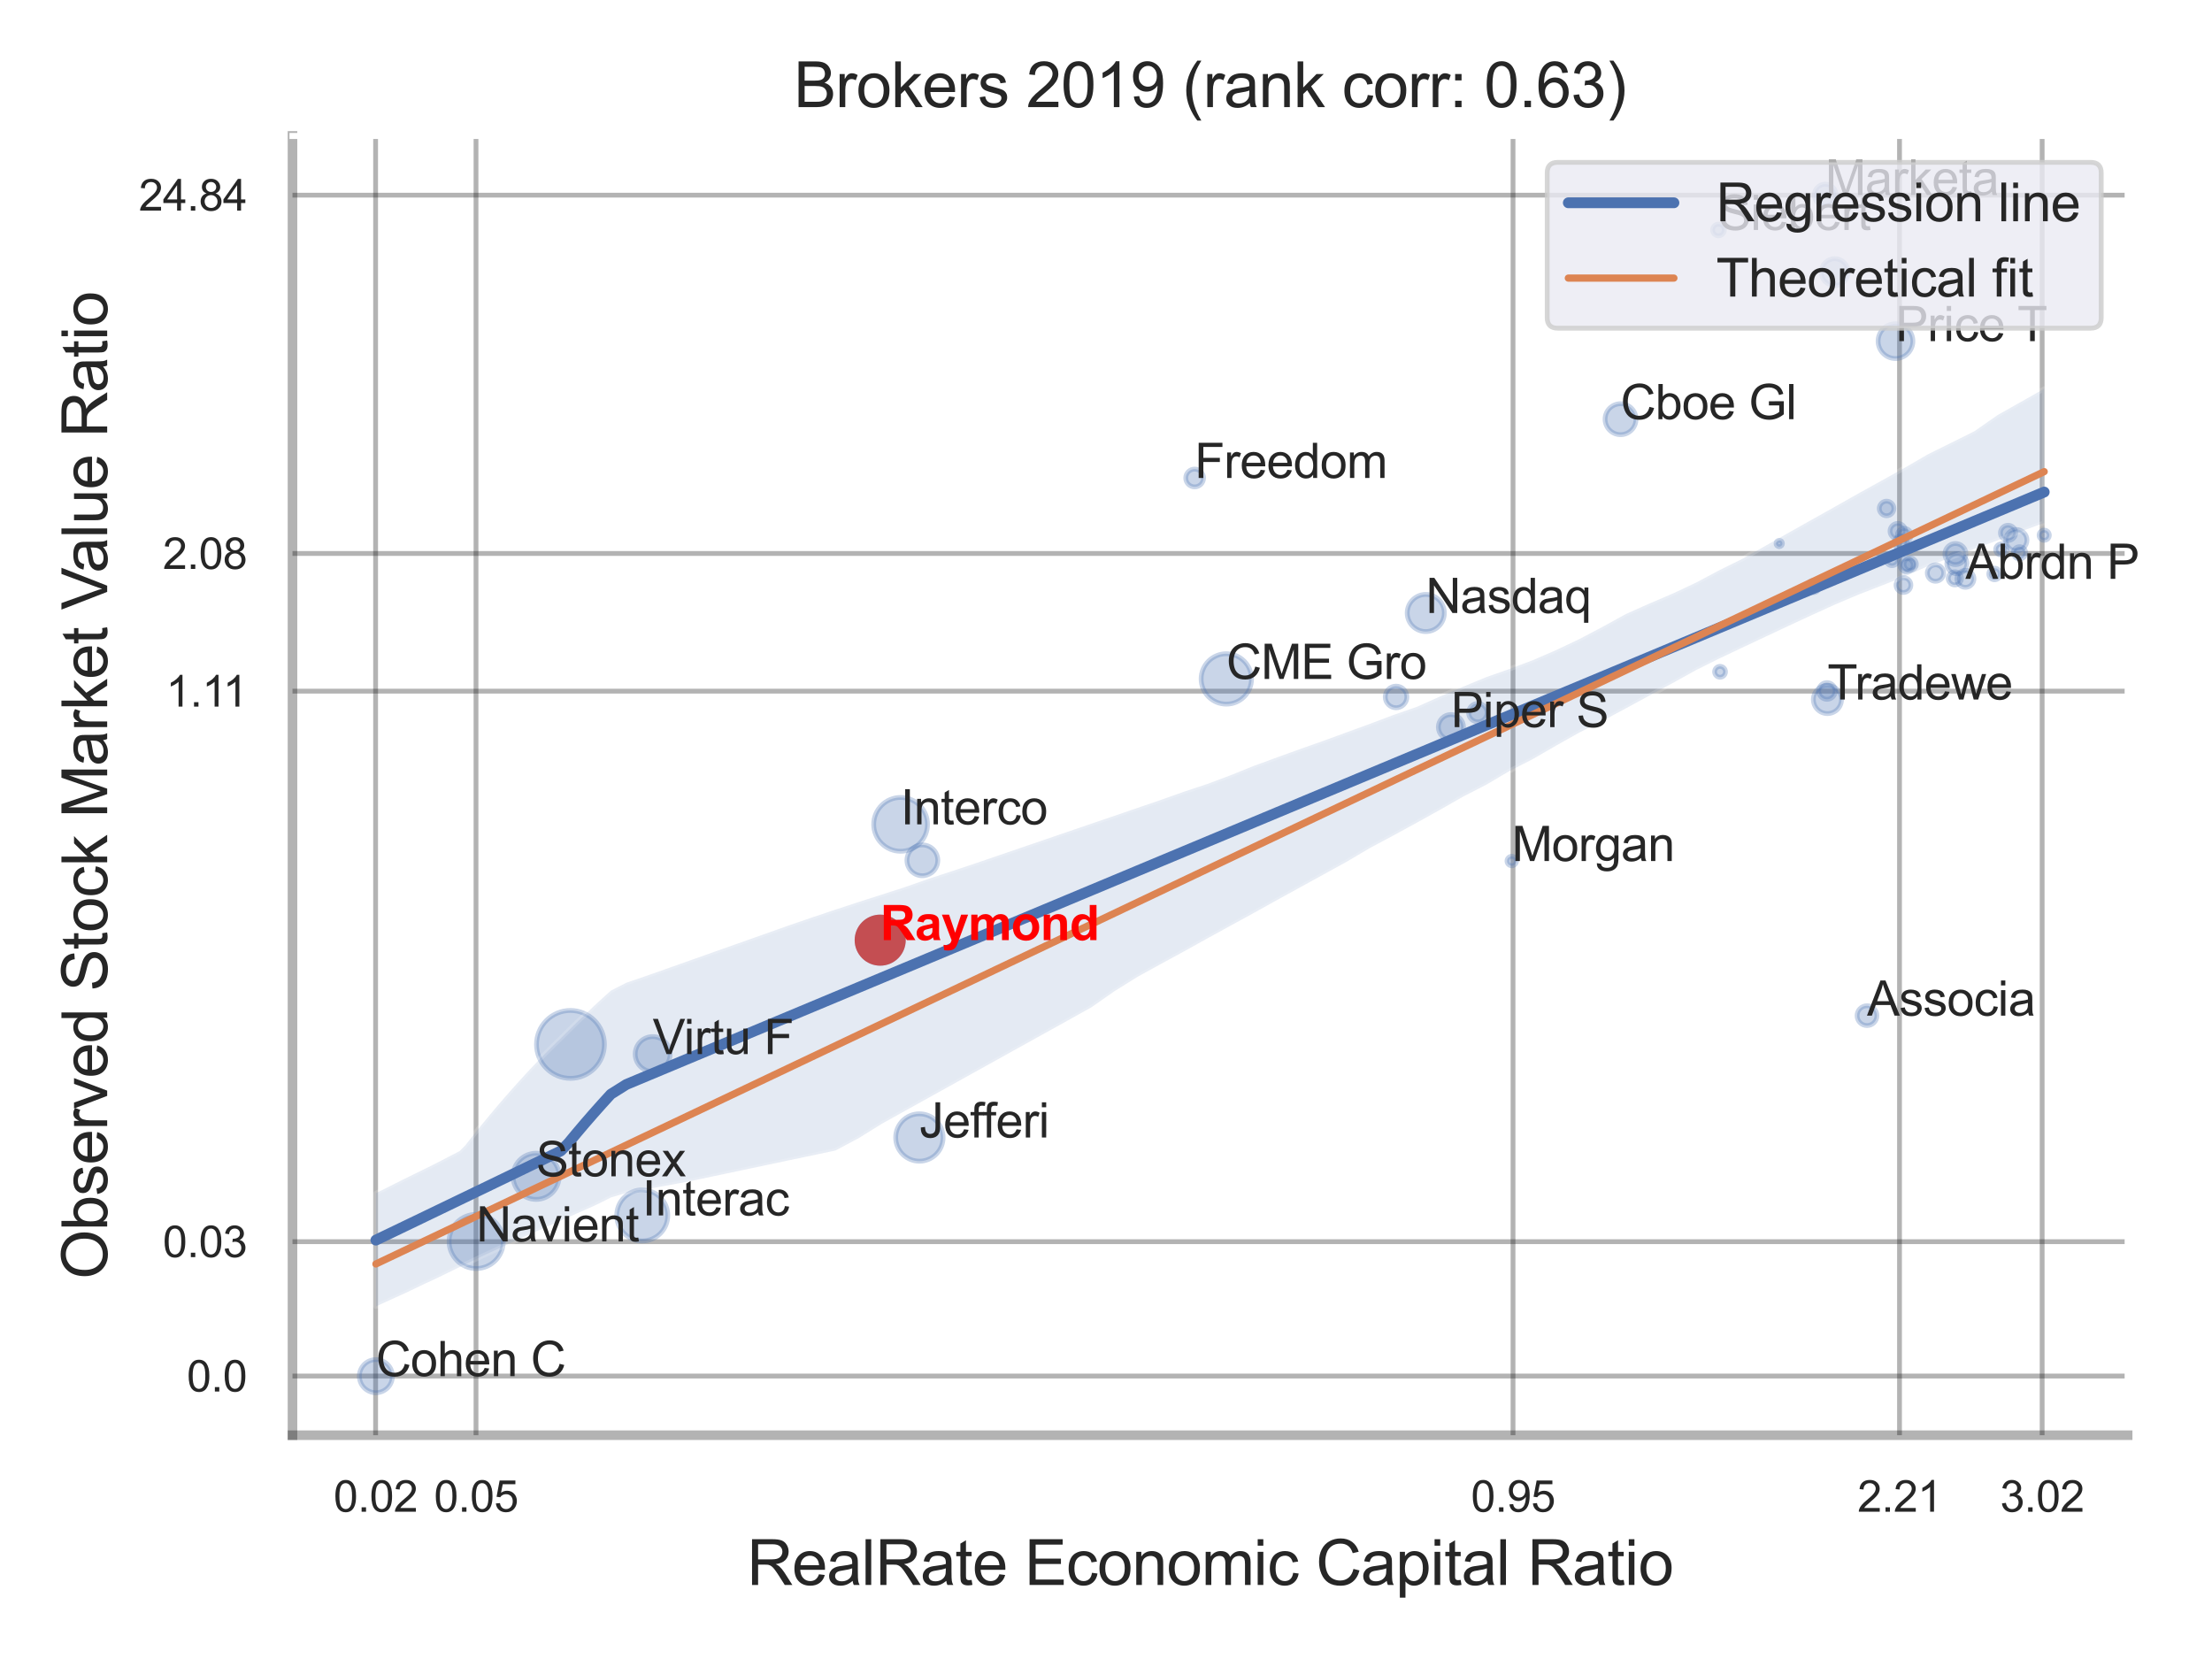 <?xml version="1.0" encoding="utf-8" standalone="no"?>
<!DOCTYPE svg PUBLIC "-//W3C//DTD SVG 1.1//EN"
  "http://www.w3.org/Graphics/SVG/1.1/DTD/svg11.dtd">
<svg xmlns:xlink="http://www.w3.org/1999/xlink" width="460.8pt" height="345.6pt" viewBox="0 0 460.8 345.6" xmlns="http://www.w3.org/2000/svg" version="1.1">
 <defs>
  <style type="text/css">*{stroke-linejoin: round; stroke-linecap: butt}</style>
 </defs>
 <g id="figure_1">
  <g id="patch_1">
   <path d="M 0 345.6 
L 460.8 345.6 
L 460.8 0 
L 0 0 
z
" style="fill: #ffffff"/>
  </g>
  <g id="axes_1">
   <g id="patch_2">
    <path d="M 60.93 298.98 
L 443.223 298.98 
L 443.223 28.32 
L 60.93 28.32 
z
" style="fill: #ffffff"/>
   </g>
   <g id="matplotlib.axis_1">
    <g id="xtick_1">
     <g id="line2d_1">
      <path d="M 78.245 298.98 
L 78.245 28.32 
" clip-path="url(#pae1175dc63)" style="fill: none; stroke: #000000; stroke-opacity: 0.3; stroke-linecap: round"/>
     </g>
     <g id="text_1">
      <!-- 0.02 -->
      <g style="fill: #262626" transform="translate(69.487 314.922) scale(0.09 -0.09)">
       <defs>
        <path id="ArialMT-30" d="M 266 2259 
Q 266 3072 433 3567 
Q 600 4063 929 4331 
Q 1259 4600 1759 4600 
Q 2128 4600 2406 4451 
Q 2684 4303 2865 4023 
Q 3047 3744 3150 3342 
Q 3253 2941 3253 2259 
Q 3253 1453 3087 958 
Q 2922 463 2592 192 
Q 2263 -78 1759 -78 
Q 1097 -78 719 397 
Q 266 969 266 2259 
z
M 844 2259 
Q 844 1131 1108 757 
Q 1372 384 1759 384 
Q 2147 384 2411 759 
Q 2675 1134 2675 2259 
Q 2675 3391 2411 3762 
Q 2147 4134 1753 4134 
Q 1366 4134 1134 3806 
Q 844 3388 844 2259 
z
" transform="scale(0.016)"/>
        <path id="ArialMT-2e" d="M 581 0 
L 581 641 
L 1222 641 
L 1222 0 
L 581 0 
z
" transform="scale(0.016)"/>
        <path id="ArialMT-32" d="M 3222 541 
L 3222 0 
L 194 0 
Q 188 203 259 391 
Q 375 700 629 1000 
Q 884 1300 1366 1694 
Q 2113 2306 2375 2664 
Q 2638 3022 2638 3341 
Q 2638 3675 2398 3904 
Q 2159 4134 1775 4134 
Q 1369 4134 1125 3890 
Q 881 3647 878 3216 
L 300 3275 
Q 359 3922 746 4261 
Q 1134 4600 1788 4600 
Q 2447 4600 2831 4234 
Q 3216 3869 3216 3328 
Q 3216 3053 3103 2787 
Q 2991 2522 2730 2228 
Q 2469 1934 1863 1422 
Q 1356 997 1212 845 
Q 1069 694 975 541 
L 3222 541 
z
" transform="scale(0.016)"/>
       </defs>
       <use xlink:href="#ArialMT-30"/>
       <use xlink:href="#ArialMT-2e" x="55.615"/>
       <use xlink:href="#ArialMT-30" x="83.398"/>
       <use xlink:href="#ArialMT-32" x="139.014"/>
      </g>
     </g>
    </g>
    <g id="xtick_2">
     <g id="line2d_2">
      <path d="M 99.162 298.98 
L 99.162 28.32 
" clip-path="url(#pae1175dc63)" style="fill: none; stroke: #000000; stroke-opacity: 0.3; stroke-linecap: round"/>
     </g>
     <g id="text_2">
      <!-- 0.05 -->
      <g style="fill: #262626" transform="translate(90.405 314.922) scale(0.09 -0.09)">
       <defs>
        <path id="ArialMT-35" d="M 266 1200 
L 856 1250 
Q 922 819 1161 601 
Q 1400 384 1738 384 
Q 2144 384 2425 690 
Q 2706 997 2706 1503 
Q 2706 1984 2436 2262 
Q 2166 2541 1728 2541 
Q 1456 2541 1237 2417 
Q 1019 2294 894 2097 
L 366 2166 
L 809 4519 
L 3088 4519 
L 3088 3981 
L 1259 3981 
L 1013 2750 
Q 1425 3038 1878 3038 
Q 2478 3038 2890 2622 
Q 3303 2206 3303 1553 
Q 3303 931 2941 478 
Q 2500 -78 1738 -78 
Q 1113 -78 717 272 
Q 322 622 266 1200 
z
" transform="scale(0.016)"/>
       </defs>
       <use xlink:href="#ArialMT-30"/>
       <use xlink:href="#ArialMT-2e" x="55.615"/>
       <use xlink:href="#ArialMT-30" x="83.398"/>
       <use xlink:href="#ArialMT-35" x="139.014"/>
      </g>
     </g>
    </g>
    <g id="xtick_3">
     <g id="line2d_3">
      <path d="M 315.19 298.98 
L 315.19 28.32 
" clip-path="url(#pae1175dc63)" style="fill: none; stroke: #000000; stroke-opacity: 0.3; stroke-linecap: round"/>
     </g>
     <g id="text_3">
      <!-- 0.95 -->
      <g style="fill: #262626" transform="translate(306.432 314.922) scale(0.09 -0.09)">
       <defs>
        <path id="ArialMT-39" d="M 350 1059 
L 891 1109 
Q 959 728 1153 556 
Q 1347 384 1650 384 
Q 1909 384 2104 503 
Q 2300 622 2425 820 
Q 2550 1019 2634 1356 
Q 2719 1694 2719 2044 
Q 2719 2081 2716 2156 
Q 2547 1888 2255 1720 
Q 1963 1553 1622 1553 
Q 1053 1553 659 1965 
Q 266 2378 266 3053 
Q 266 3750 677 4175 
Q 1088 4600 1706 4600 
Q 2153 4600 2523 4359 
Q 2894 4119 3086 3673 
Q 3278 3228 3278 2384 
Q 3278 1506 3087 986 
Q 2897 466 2520 194 
Q 2144 -78 1638 -78 
Q 1100 -78 759 220 
Q 419 519 350 1059 
z
M 2653 3081 
Q 2653 3566 2395 3850 
Q 2138 4134 1775 4134 
Q 1400 4134 1122 3828 
Q 844 3522 844 3034 
Q 844 2597 1108 2323 
Q 1372 2050 1759 2050 
Q 2150 2050 2401 2323 
Q 2653 2597 2653 3081 
z
" transform="scale(0.016)"/>
       </defs>
       <use xlink:href="#ArialMT-30"/>
       <use xlink:href="#ArialMT-2e" x="55.615"/>
       <use xlink:href="#ArialMT-39" x="83.398"/>
       <use xlink:href="#ArialMT-35" x="139.014"/>
      </g>
     </g>
    </g>
    <g id="xtick_4">
     <g id="line2d_4">
      <path d="M 395.703 298.98 
L 395.703 28.32 
" clip-path="url(#pae1175dc63)" style="fill: none; stroke: #000000; stroke-opacity: 0.3; stroke-linecap: round"/>
     </g>
     <g id="text_4">
      <!-- 2.21 -->
      <g style="fill: #262626" transform="translate(386.945 314.922) scale(0.09 -0.09)">
       <defs>
        <path id="ArialMT-31" d="M 2384 0 
L 1822 0 
L 1822 3584 
Q 1619 3391 1289 3197 
Q 959 3003 697 2906 
L 697 3450 
Q 1169 3672 1522 3987 
Q 1875 4303 2022 4600 
L 2384 4600 
L 2384 0 
z
" transform="scale(0.016)"/>
       </defs>
       <use xlink:href="#ArialMT-32"/>
       <use xlink:href="#ArialMT-2e" x="55.615"/>
       <use xlink:href="#ArialMT-32" x="83.398"/>
       <use xlink:href="#ArialMT-31" x="139.014"/>
      </g>
     </g>
    </g>
    <g id="xtick_5">
     <g id="line2d_5">
      <path d="M 425.416 298.98 
L 425.416 28.32 
" clip-path="url(#pae1175dc63)" style="fill: none; stroke: #000000; stroke-opacity: 0.3; stroke-linecap: round"/>
     </g>
     <g id="text_5">
      <!-- 3.02 -->
      <g style="fill: #262626" transform="translate(416.659 314.922) scale(0.09 -0.09)">
       <defs>
        <path id="ArialMT-33" d="M 269 1209 
L 831 1284 
Q 928 806 1161 595 
Q 1394 384 1728 384 
Q 2125 384 2398 659 
Q 2672 934 2672 1341 
Q 2672 1728 2419 1979 
Q 2166 2231 1775 2231 
Q 1616 2231 1378 2169 
L 1441 2663 
Q 1497 2656 1531 2656 
Q 1891 2656 2178 2843 
Q 2466 3031 2466 3422 
Q 2466 3731 2256 3934 
Q 2047 4138 1716 4138 
Q 1388 4138 1169 3931 
Q 950 3725 888 3313 
L 325 3413 
Q 428 3978 793 4289 
Q 1159 4600 1703 4600 
Q 2078 4600 2393 4439 
Q 2709 4278 2876 4000 
Q 3044 3722 3044 3409 
Q 3044 3113 2884 2869 
Q 2725 2625 2413 2481 
Q 2819 2388 3044 2092 
Q 3269 1797 3269 1353 
Q 3269 753 2831 336 
Q 2394 -81 1725 -81 
Q 1122 -81 723 278 
Q 325 638 269 1209 
z
" transform="scale(0.016)"/>
       </defs>
       <use xlink:href="#ArialMT-33"/>
       <use xlink:href="#ArialMT-2e" x="55.615"/>
       <use xlink:href="#ArialMT-30" x="83.398"/>
       <use xlink:href="#ArialMT-32" x="139.014"/>
      </g>
     </g>
    </g>
    <g id="xtick_6"/>
    <g id="xtick_7"/>
    <g id="text_6">
     <!-- RealRate Economic Capital Ratio -->
     <g style="fill: #262626" transform="translate(155.619 330.174) scale(0.13 -0.13)">
      <defs>
       <path id="ArialMT-52" d="M 503 0 
L 503 4581 
L 2534 4581 
Q 3147 4581 3465 4457 
Q 3784 4334 3975 4021 
Q 4166 3709 4166 3331 
Q 4166 2844 3850 2509 
Q 3534 2175 2875 2084 
Q 3116 1969 3241 1856 
Q 3506 1613 3744 1247 
L 4541 0 
L 3778 0 
L 3172 953 
Q 2906 1366 2734 1584 
Q 2563 1803 2427 1890 
Q 2291 1978 2150 2013 
Q 2047 2034 1813 2034 
L 1109 2034 
L 1109 0 
L 503 0 
z
M 1109 2559 
L 2413 2559 
Q 2828 2559 3062 2645 
Q 3297 2731 3419 2920 
Q 3541 3109 3541 3331 
Q 3541 3656 3305 3865 
Q 3069 4075 2559 4075 
L 1109 4075 
L 1109 2559 
z
" transform="scale(0.016)"/>
       <path id="ArialMT-65" d="M 2694 1069 
L 3275 997 
Q 3138 488 2766 206 
Q 2394 -75 1816 -75 
Q 1088 -75 661 373 
Q 234 822 234 1631 
Q 234 2469 665 2931 
Q 1097 3394 1784 3394 
Q 2450 3394 2872 2941 
Q 3294 2488 3294 1666 
Q 3294 1616 3291 1516 
L 816 1516 
Q 847 969 1125 678 
Q 1403 388 1819 388 
Q 2128 388 2347 550 
Q 2566 713 2694 1069 
z
M 847 1978 
L 2700 1978 
Q 2663 2397 2488 2606 
Q 2219 2931 1791 2931 
Q 1403 2931 1139 2672 
Q 875 2413 847 1978 
z
" transform="scale(0.016)"/>
       <path id="ArialMT-61" d="M 2588 409 
Q 2275 144 1986 34 
Q 1697 -75 1366 -75 
Q 819 -75 525 192 
Q 231 459 231 875 
Q 231 1119 342 1320 
Q 453 1522 633 1644 
Q 813 1766 1038 1828 
Q 1203 1872 1538 1913 
Q 2219 1994 2541 2106 
Q 2544 2222 2544 2253 
Q 2544 2597 2384 2738 
Q 2169 2928 1744 2928 
Q 1347 2928 1158 2789 
Q 969 2650 878 2297 
L 328 2372 
Q 403 2725 575 2942 
Q 747 3159 1072 3276 
Q 1397 3394 1825 3394 
Q 2250 3394 2515 3294 
Q 2781 3194 2906 3042 
Q 3031 2891 3081 2659 
Q 3109 2516 3109 2141 
L 3109 1391 
Q 3109 606 3145 398 
Q 3181 191 3288 0 
L 2700 0 
Q 2613 175 2588 409 
z
M 2541 1666 
Q 2234 1541 1622 1453 
Q 1275 1403 1131 1340 
Q 988 1278 909 1158 
Q 831 1038 831 891 
Q 831 666 1001 516 
Q 1172 366 1500 366 
Q 1825 366 2078 508 
Q 2331 650 2450 897 
Q 2541 1088 2541 1459 
L 2541 1666 
z
" transform="scale(0.016)"/>
       <path id="ArialMT-6c" d="M 409 0 
L 409 4581 
L 972 4581 
L 972 0 
L 409 0 
z
" transform="scale(0.016)"/>
       <path id="ArialMT-74" d="M 1650 503 
L 1731 6 
Q 1494 -44 1306 -44 
Q 1000 -44 831 53 
Q 663 150 594 308 
Q 525 466 525 972 
L 525 2881 
L 113 2881 
L 113 3319 
L 525 3319 
L 525 4141 
L 1084 4478 
L 1084 3319 
L 1650 3319 
L 1650 2881 
L 1084 2881 
L 1084 941 
Q 1084 700 1114 631 
Q 1144 563 1211 522 
Q 1278 481 1403 481 
Q 1497 481 1650 503 
z
" transform="scale(0.016)"/>
       <path id="ArialMT-20" transform="scale(0.016)"/>
       <path id="ArialMT-45" d="M 506 0 
L 506 4581 
L 3819 4581 
L 3819 4041 
L 1113 4041 
L 1113 2638 
L 3647 2638 
L 3647 2100 
L 1113 2100 
L 1113 541 
L 3925 541 
L 3925 0 
L 506 0 
z
" transform="scale(0.016)"/>
       <path id="ArialMT-63" d="M 2588 1216 
L 3141 1144 
Q 3050 572 2676 248 
Q 2303 -75 1759 -75 
Q 1078 -75 664 370 
Q 250 816 250 1647 
Q 250 2184 428 2587 
Q 606 2991 970 3192 
Q 1334 3394 1763 3394 
Q 2303 3394 2647 3120 
Q 2991 2847 3088 2344 
L 2541 2259 
Q 2463 2594 2264 2762 
Q 2066 2931 1784 2931 
Q 1359 2931 1093 2626 
Q 828 2322 828 1663 
Q 828 994 1084 691 
Q 1341 388 1753 388 
Q 2084 388 2306 591 
Q 2528 794 2588 1216 
z
" transform="scale(0.016)"/>
       <path id="ArialMT-6f" d="M 213 1659 
Q 213 2581 725 3025 
Q 1153 3394 1769 3394 
Q 2453 3394 2887 2945 
Q 3322 2497 3322 1706 
Q 3322 1066 3130 698 
Q 2938 331 2570 128 
Q 2203 -75 1769 -75 
Q 1072 -75 642 372 
Q 213 819 213 1659 
z
M 791 1659 
Q 791 1022 1069 705 
Q 1347 388 1769 388 
Q 2188 388 2466 706 
Q 2744 1025 2744 1678 
Q 2744 2294 2464 2611 
Q 2184 2928 1769 2928 
Q 1347 2928 1069 2612 
Q 791 2297 791 1659 
z
" transform="scale(0.016)"/>
       <path id="ArialMT-6e" d="M 422 0 
L 422 3319 
L 928 3319 
L 928 2847 
Q 1294 3394 1984 3394 
Q 2284 3394 2536 3286 
Q 2788 3178 2913 3003 
Q 3038 2828 3088 2588 
Q 3119 2431 3119 2041 
L 3119 0 
L 2556 0 
L 2556 2019 
Q 2556 2363 2490 2533 
Q 2425 2703 2258 2804 
Q 2091 2906 1866 2906 
Q 1506 2906 1245 2678 
Q 984 2450 984 1813 
L 984 0 
L 422 0 
z
" transform="scale(0.016)"/>
       <path id="ArialMT-6d" d="M 422 0 
L 422 3319 
L 925 3319 
L 925 2853 
Q 1081 3097 1340 3245 
Q 1600 3394 1931 3394 
Q 2300 3394 2536 3241 
Q 2772 3088 2869 2813 
Q 3263 3394 3894 3394 
Q 4388 3394 4653 3120 
Q 4919 2847 4919 2278 
L 4919 0 
L 4359 0 
L 4359 2091 
Q 4359 2428 4304 2576 
Q 4250 2725 4106 2815 
Q 3963 2906 3769 2906 
Q 3419 2906 3187 2673 
Q 2956 2441 2956 1928 
L 2956 0 
L 2394 0 
L 2394 2156 
Q 2394 2531 2256 2718 
Q 2119 2906 1806 2906 
Q 1569 2906 1367 2781 
Q 1166 2656 1075 2415 
Q 984 2175 984 1722 
L 984 0 
L 422 0 
z
" transform="scale(0.016)"/>
       <path id="ArialMT-69" d="M 425 3934 
L 425 4581 
L 988 4581 
L 988 3934 
L 425 3934 
z
M 425 0 
L 425 3319 
L 988 3319 
L 988 0 
L 425 0 
z
" transform="scale(0.016)"/>
       <path id="ArialMT-43" d="M 3763 1606 
L 4369 1453 
Q 4178 706 3683 314 
Q 3188 -78 2472 -78 
Q 1731 -78 1267 223 
Q 803 525 561 1097 
Q 319 1669 319 2325 
Q 319 3041 592 3573 
Q 866 4106 1370 4382 
Q 1875 4659 2481 4659 
Q 3169 4659 3637 4309 
Q 4106 3959 4291 3325 
L 3694 3184 
Q 3534 3684 3231 3912 
Q 2928 4141 2469 4141 
Q 1941 4141 1586 3887 
Q 1231 3634 1087 3207 
Q 944 2781 944 2328 
Q 944 1744 1114 1308 
Q 1284 872 1643 656 
Q 2003 441 2422 441 
Q 2931 441 3284 734 
Q 3638 1028 3763 1606 
z
" transform="scale(0.016)"/>
       <path id="ArialMT-70" d="M 422 -1272 
L 422 3319 
L 934 3319 
L 934 2888 
Q 1116 3141 1344 3267 
Q 1572 3394 1897 3394 
Q 2322 3394 2647 3175 
Q 2972 2956 3137 2557 
Q 3303 2159 3303 1684 
Q 3303 1175 3120 767 
Q 2938 359 2589 142 
Q 2241 -75 1856 -75 
Q 1575 -75 1351 44 
Q 1128 163 984 344 
L 984 -1272 
L 422 -1272 
z
M 931 1641 
Q 931 1000 1190 694 
Q 1450 388 1819 388 
Q 2194 388 2461 705 
Q 2728 1022 2728 1688 
Q 2728 2322 2467 2637 
Q 2206 2953 1844 2953 
Q 1484 2953 1207 2617 
Q 931 2281 931 1641 
z
" transform="scale(0.016)"/>
      </defs>
      <use xlink:href="#ArialMT-52"/>
      <use xlink:href="#ArialMT-65" x="72.217"/>
      <use xlink:href="#ArialMT-61" x="127.832"/>
      <use xlink:href="#ArialMT-6c" x="183.447"/>
      <use xlink:href="#ArialMT-52" x="205.664"/>
      <use xlink:href="#ArialMT-61" x="277.881"/>
      <use xlink:href="#ArialMT-74" x="333.496"/>
      <use xlink:href="#ArialMT-65" x="361.279"/>
      <use xlink:href="#ArialMT-20" x="416.895"/>
      <use xlink:href="#ArialMT-45" x="444.678"/>
      <use xlink:href="#ArialMT-63" x="511.377"/>
      <use xlink:href="#ArialMT-6f" x="561.377"/>
      <use xlink:href="#ArialMT-6e" x="616.992"/>
      <use xlink:href="#ArialMT-6f" x="672.607"/>
      <use xlink:href="#ArialMT-6d" x="728.223"/>
      <use xlink:href="#ArialMT-69" x="811.523"/>
      <use xlink:href="#ArialMT-63" x="833.74"/>
      <use xlink:href="#ArialMT-20" x="883.74"/>
      <use xlink:href="#ArialMT-43" x="911.523"/>
      <use xlink:href="#ArialMT-61" x="983.74"/>
      <use xlink:href="#ArialMT-70" x="1039.355"/>
      <use xlink:href="#ArialMT-69" x="1094.971"/>
      <use xlink:href="#ArialMT-74" x="1117.188"/>
      <use xlink:href="#ArialMT-61" x="1144.971"/>
      <use xlink:href="#ArialMT-6c" x="1200.586"/>
      <use xlink:href="#ArialMT-20" x="1222.803"/>
      <use xlink:href="#ArialMT-52" x="1250.586"/>
      <use xlink:href="#ArialMT-61" x="1322.803"/>
      <use xlink:href="#ArialMT-74" x="1378.418"/>
      <use xlink:href="#ArialMT-69" x="1406.201"/>
      <use xlink:href="#ArialMT-6f" x="1428.418"/>
     </g>
    </g>
   </g>
   <g id="matplotlib.axis_2">
    <g id="ytick_1">
     <g id="line2d_6">
      <path d="M 60.93 286.656 
L 443.223 286.656 
" clip-path="url(#pae1175dc63)" style="fill: none; stroke: #000000; stroke-opacity: 0.3; stroke-linecap: round"/>
     </g>
     <g id="text_7">
      <!-- 0.0 -->
      <g style="fill: #262626" transform="translate(38.92 289.877) scale(0.09 -0.09)">
       <use xlink:href="#ArialMT-30"/>
       <use xlink:href="#ArialMT-2e" x="55.615"/>
       <use xlink:href="#ArialMT-30" x="83.398"/>
      </g>
     </g>
    </g>
    <g id="ytick_2">
     <g id="line2d_7">
      <path d="M 60.93 258.664 
L 443.223 258.664 
" clip-path="url(#pae1175dc63)" style="fill: none; stroke: #000000; stroke-opacity: 0.3; stroke-linecap: round"/>
     </g>
     <g id="text_8">
      <!-- 0.03 -->
      <g style="fill: #262626" transform="translate(33.915 261.885) scale(0.09 -0.09)">
       <use xlink:href="#ArialMT-30"/>
       <use xlink:href="#ArialMT-2e" x="55.615"/>
       <use xlink:href="#ArialMT-30" x="83.398"/>
       <use xlink:href="#ArialMT-33" x="139.014"/>
      </g>
     </g>
    </g>
    <g id="ytick_3">
     <g id="line2d_8">
      <path d="M 60.93 143.978 
L 443.223 143.978 
" clip-path="url(#pae1175dc63)" style="fill: none; stroke: #000000; stroke-opacity: 0.3; stroke-linecap: round"/>
     </g>
     <g id="text_9">
      <!-- 1.11 -->
      <g style="fill: #262626" transform="translate(34.579 147.199) scale(0.09 -0.09)">
       <use xlink:href="#ArialMT-31"/>
       <use xlink:href="#ArialMT-2e" x="55.615"/>
       <use xlink:href="#ArialMT-31" x="83.398"/>
       <use xlink:href="#ArialMT-31" x="131.639"/>
      </g>
     </g>
    </g>
    <g id="ytick_4">
     <g id="line2d_9">
      <path d="M 60.93 115.299 
L 443.223 115.299 
" clip-path="url(#pae1175dc63)" style="fill: none; stroke: #000000; stroke-opacity: 0.3; stroke-linecap: round"/>
     </g>
     <g id="text_10">
      <!-- 2.08 -->
      <g style="fill: #262626" transform="translate(33.915 118.52) scale(0.09 -0.09)">
       <defs>
        <path id="ArialMT-38" d="M 1131 2484 
Q 781 2613 612 2850 
Q 444 3088 444 3419 
Q 444 3919 803 4259 
Q 1163 4600 1759 4600 
Q 2359 4600 2725 4251 
Q 3091 3903 3091 3403 
Q 3091 3084 2923 2848 
Q 2756 2613 2416 2484 
Q 2838 2347 3058 2040 
Q 3278 1734 3278 1309 
Q 3278 722 2862 322 
Q 2447 -78 1769 -78 
Q 1091 -78 675 323 
Q 259 725 259 1325 
Q 259 1772 486 2073 
Q 713 2375 1131 2484 
z
M 1019 3438 
Q 1019 3113 1228 2906 
Q 1438 2700 1772 2700 
Q 2097 2700 2305 2904 
Q 2513 3109 2513 3406 
Q 2513 3716 2298 3927 
Q 2084 4138 1766 4138 
Q 1444 4138 1231 3931 
Q 1019 3725 1019 3438 
z
M 838 1322 
Q 838 1081 952 856 
Q 1066 631 1291 507 
Q 1516 384 1775 384 
Q 2178 384 2440 643 
Q 2703 903 2703 1303 
Q 2703 1709 2433 1975 
Q 2163 2241 1756 2241 
Q 1359 2241 1098 1978 
Q 838 1716 838 1322 
z
" transform="scale(0.016)"/>
       </defs>
       <use xlink:href="#ArialMT-32"/>
       <use xlink:href="#ArialMT-2e" x="55.615"/>
       <use xlink:href="#ArialMT-30" x="83.398"/>
       <use xlink:href="#ArialMT-38" x="139.014"/>
      </g>
     </g>
    </g>
    <g id="ytick_5">
     <g id="line2d_10">
      <path d="M 60.93 40.651 
L 443.223 40.651 
" clip-path="url(#pae1175dc63)" style="fill: none; stroke: #000000; stroke-opacity: 0.3; stroke-linecap: round"/>
     </g>
     <g id="text_11">
      <!-- 24.84 -->
      <g style="fill: #262626" transform="translate(28.91 43.872) scale(0.09 -0.09)">
       <defs>
        <path id="ArialMT-34" d="M 2069 0 
L 2069 1097 
L 81 1097 
L 81 1613 
L 2172 4581 
L 2631 4581 
L 2631 1613 
L 3250 1613 
L 3250 1097 
L 2631 1097 
L 2631 0 
L 2069 0 
z
M 2069 1613 
L 2069 3678 
L 634 1613 
L 2069 1613 
z
" transform="scale(0.016)"/>
       </defs>
       <use xlink:href="#ArialMT-32"/>
       <use xlink:href="#ArialMT-34" x="55.615"/>
       <use xlink:href="#ArialMT-2e" x="111.23"/>
       <use xlink:href="#ArialMT-38" x="139.014"/>
       <use xlink:href="#ArialMT-34" x="194.629"/>
      </g>
     </g>
    </g>
    <g id="ytick_6"/>
    <g id="ytick_7"/>
    <g id="ytick_8"/>
    <g id="ytick_9"/>
    <g id="text_12">
     <!-- Observed Stock Market Value Ratio -->
     <g style="fill: #262626" transform="translate(22.327 266.489) rotate(-90) scale(0.13 -0.13)">
      <defs>
       <path id="ArialMT-4f" d="M 309 2231 
Q 309 3372 921 4017 
Q 1534 4663 2503 4663 
Q 3138 4663 3647 4359 
Q 4156 4056 4423 3514 
Q 4691 2972 4691 2284 
Q 4691 1588 4409 1038 
Q 4128 488 3612 205 
Q 3097 -78 2500 -78 
Q 1853 -78 1343 234 
Q 834 547 571 1087 
Q 309 1628 309 2231 
z
M 934 2222 
Q 934 1394 1379 917 
Q 1825 441 2497 441 
Q 3181 441 3623 922 
Q 4066 1403 4066 2288 
Q 4066 2847 3877 3264 
Q 3688 3681 3323 3911 
Q 2959 4141 2506 4141 
Q 1863 4141 1398 3698 
Q 934 3256 934 2222 
z
" transform="scale(0.016)"/>
       <path id="ArialMT-62" d="M 941 0 
L 419 0 
L 419 4581 
L 981 4581 
L 981 2947 
Q 1338 3394 1891 3394 
Q 2197 3394 2470 3270 
Q 2744 3147 2920 2923 
Q 3097 2700 3197 2384 
Q 3297 2069 3297 1709 
Q 3297 856 2875 390 
Q 2453 -75 1863 -75 
Q 1275 -75 941 416 
L 941 0 
z
M 934 1684 
Q 934 1088 1097 822 
Q 1363 388 1816 388 
Q 2184 388 2453 708 
Q 2722 1028 2722 1663 
Q 2722 2313 2464 2622 
Q 2206 2931 1841 2931 
Q 1472 2931 1203 2611 
Q 934 2291 934 1684 
z
" transform="scale(0.016)"/>
       <path id="ArialMT-73" d="M 197 991 
L 753 1078 
Q 800 744 1014 566 
Q 1228 388 1613 388 
Q 2000 388 2187 545 
Q 2375 703 2375 916 
Q 2375 1106 2209 1216 
Q 2094 1291 1634 1406 
Q 1016 1563 777 1677 
Q 538 1791 414 1992 
Q 291 2194 291 2438 
Q 291 2659 392 2848 
Q 494 3038 669 3163 
Q 800 3259 1026 3326 
Q 1253 3394 1513 3394 
Q 1903 3394 2198 3281 
Q 2494 3169 2634 2976 
Q 2775 2784 2828 2463 
L 2278 2388 
Q 2241 2644 2061 2787 
Q 1881 2931 1553 2931 
Q 1166 2931 1000 2803 
Q 834 2675 834 2503 
Q 834 2394 903 2306 
Q 972 2216 1119 2156 
Q 1203 2125 1616 2013 
Q 2213 1853 2448 1751 
Q 2684 1650 2818 1456 
Q 2953 1263 2953 975 
Q 2953 694 2789 445 
Q 2625 197 2315 61 
Q 2006 -75 1616 -75 
Q 969 -75 630 194 
Q 291 463 197 991 
z
" transform="scale(0.016)"/>
       <path id="ArialMT-72" d="M 416 0 
L 416 3319 
L 922 3319 
L 922 2816 
Q 1116 3169 1280 3281 
Q 1444 3394 1641 3394 
Q 1925 3394 2219 3213 
L 2025 2691 
Q 1819 2813 1613 2813 
Q 1428 2813 1281 2702 
Q 1134 2591 1072 2394 
Q 978 2094 978 1738 
L 978 0 
L 416 0 
z
" transform="scale(0.016)"/>
       <path id="ArialMT-76" d="M 1344 0 
L 81 3319 
L 675 3319 
L 1388 1331 
Q 1503 1009 1600 663 
Q 1675 925 1809 1294 
L 2547 3319 
L 3125 3319 
L 1869 0 
L 1344 0 
z
" transform="scale(0.016)"/>
       <path id="ArialMT-64" d="M 2575 0 
L 2575 419 
Q 2259 -75 1647 -75 
Q 1250 -75 917 144 
Q 584 363 401 755 
Q 219 1147 219 1656 
Q 219 2153 384 2558 
Q 550 2963 881 3178 
Q 1213 3394 1622 3394 
Q 1922 3394 2156 3267 
Q 2391 3141 2538 2938 
L 2538 4581 
L 3097 4581 
L 3097 0 
L 2575 0 
z
M 797 1656 
Q 797 1019 1065 703 
Q 1334 388 1700 388 
Q 2069 388 2326 689 
Q 2584 991 2584 1609 
Q 2584 2291 2321 2609 
Q 2059 2928 1675 2928 
Q 1300 2928 1048 2622 
Q 797 2316 797 1656 
z
" transform="scale(0.016)"/>
       <path id="ArialMT-53" d="M 288 1472 
L 859 1522 
Q 900 1178 1048 958 
Q 1197 738 1509 602 
Q 1822 466 2213 466 
Q 2559 466 2825 569 
Q 3091 672 3220 851 
Q 3350 1031 3350 1244 
Q 3350 1459 3225 1620 
Q 3100 1781 2813 1891 
Q 2628 1963 1997 2114 
Q 1366 2266 1113 2400 
Q 784 2572 623 2826 
Q 463 3081 463 3397 
Q 463 3744 659 4045 
Q 856 4347 1234 4503 
Q 1613 4659 2075 4659 
Q 2584 4659 2973 4495 
Q 3363 4331 3572 4012 
Q 3781 3694 3797 3291 
L 3216 3247 
Q 3169 3681 2898 3903 
Q 2628 4125 2100 4125 
Q 1550 4125 1298 3923 
Q 1047 3722 1047 3438 
Q 1047 3191 1225 3031 
Q 1400 2872 2139 2705 
Q 2878 2538 3153 2413 
Q 3553 2228 3743 1945 
Q 3934 1663 3934 1294 
Q 3934 928 3725 604 
Q 3516 281 3123 101 
Q 2731 -78 2241 -78 
Q 1619 -78 1198 103 
Q 778 284 539 648 
Q 300 1013 288 1472 
z
" transform="scale(0.016)"/>
       <path id="ArialMT-6b" d="M 425 0 
L 425 4581 
L 988 4581 
L 988 1969 
L 2319 3319 
L 3047 3319 
L 1778 2088 
L 3175 0 
L 2481 0 
L 1384 1697 
L 988 1316 
L 988 0 
L 425 0 
z
" transform="scale(0.016)"/>
       <path id="ArialMT-4d" d="M 475 0 
L 475 4581 
L 1388 4581 
L 2472 1338 
Q 2622 884 2691 659 
Q 2769 909 2934 1394 
L 4031 4581 
L 4847 4581 
L 4847 0 
L 4263 0 
L 4263 3834 
L 2931 0 
L 2384 0 
L 1059 3900 
L 1059 0 
L 475 0 
z
" transform="scale(0.016)"/>
       <path id="ArialMT-56" d="M 1803 0 
L 28 4581 
L 684 4581 
L 1875 1253 
Q 2019 853 2116 503 
Q 2222 878 2363 1253 
L 3600 4581 
L 4219 4581 
L 2425 0 
L 1803 0 
z
" transform="scale(0.016)"/>
       <path id="ArialMT-75" d="M 2597 0 
L 2597 488 
Q 2209 -75 1544 -75 
Q 1250 -75 995 37 
Q 741 150 617 320 
Q 494 491 444 738 
Q 409 903 409 1263 
L 409 3319 
L 972 3319 
L 972 1478 
Q 972 1038 1006 884 
Q 1059 663 1231 536 
Q 1403 409 1656 409 
Q 1909 409 2131 539 
Q 2353 669 2445 892 
Q 2538 1116 2538 1541 
L 2538 3319 
L 3100 3319 
L 3100 0 
L 2597 0 
z
" transform="scale(0.016)"/>
      </defs>
      <use xlink:href="#ArialMT-4f"/>
      <use xlink:href="#ArialMT-62" x="77.783"/>
      <use xlink:href="#ArialMT-73" x="133.398"/>
      <use xlink:href="#ArialMT-65" x="183.398"/>
      <use xlink:href="#ArialMT-72" x="239.014"/>
      <use xlink:href="#ArialMT-76" x="272.314"/>
      <use xlink:href="#ArialMT-65" x="322.314"/>
      <use xlink:href="#ArialMT-64" x="377.93"/>
      <use xlink:href="#ArialMT-20" x="433.545"/>
      <use xlink:href="#ArialMT-53" x="461.328"/>
      <use xlink:href="#ArialMT-74" x="528.027"/>
      <use xlink:href="#ArialMT-6f" x="555.811"/>
      <use xlink:href="#ArialMT-63" x="611.426"/>
      <use xlink:href="#ArialMT-6b" x="661.426"/>
      <use xlink:href="#ArialMT-20" x="711.426"/>
      <use xlink:href="#ArialMT-4d" x="739.209"/>
      <use xlink:href="#ArialMT-61" x="822.51"/>
      <use xlink:href="#ArialMT-72" x="878.125"/>
      <use xlink:href="#ArialMT-6b" x="911.426"/>
      <use xlink:href="#ArialMT-65" x="961.426"/>
      <use xlink:href="#ArialMT-74" x="1017.041"/>
      <use xlink:href="#ArialMT-20" x="1044.824"/>
      <use xlink:href="#ArialMT-56" x="1072.607"/>
      <use xlink:href="#ArialMT-61" x="1131.932"/>
      <use xlink:href="#ArialMT-6c" x="1187.547"/>
      <use xlink:href="#ArialMT-75" x="1209.764"/>
      <use xlink:href="#ArialMT-65" x="1265.379"/>
      <use xlink:href="#ArialMT-20" x="1320.994"/>
      <use xlink:href="#ArialMT-52" x="1348.777"/>
      <use xlink:href="#ArialMT-61" x="1420.994"/>
      <use xlink:href="#ArialMT-74" x="1476.609"/>
      <use xlink:href="#ArialMT-69" x="1504.393"/>
      <use xlink:href="#ArialMT-6f" x="1526.609"/>
     </g>
    </g>
   </g>
   <g id="PathCollection_1">
    <path d="M 357.987 49.13 
C 358.311 49.13 358.622 49.001 358.851 48.772 
C 359.08 48.544 359.208 48.233 359.208 47.909 
C 359.208 47.585 359.08 47.275 358.851 47.046 
C 358.622 46.817 358.311 46.688 357.987 46.688 
C 357.663 46.688 357.353 46.817 357.124 47.046 
C 356.895 47.275 356.766 47.585 356.766 47.909 
C 356.766 48.233 356.895 48.544 357.124 48.772 
C 357.353 49.001 357.663 49.13 357.987 49.13 
z
" clip-path="url(#pae1175dc63)" style="fill: #4c72b0; fill-opacity: 0.3; stroke: #4c72b0; stroke-opacity: 0.3"/>
    <path d="M 191.526 241.897 
C 192.835 241.897 194.091 241.377 195.017 240.451 
C 195.943 239.525 196.463 238.269 196.463 236.96 
C 196.463 235.65 195.943 234.394 195.017 233.469 
C 194.091 232.543 192.835 232.023 191.526 232.023 
C 190.217 232.023 188.961 232.543 188.035 233.469 
C 187.109 234.394 186.589 235.65 186.589 236.96 
C 186.589 238.269 187.109 239.525 188.035 240.451 
C 188.961 241.377 190.217 241.897 191.526 241.897 
z
" clip-path="url(#pae1175dc63)" style="fill: #4c72b0; fill-opacity: 0.3; stroke: #4c72b0; stroke-opacity: 0.3"/>
    <path d="M 118.836 224.64 
C 120.712 224.64 122.51 223.895 123.836 222.569 
C 125.162 221.243 125.908 219.445 125.908 217.569 
C 125.908 215.694 125.162 213.895 123.836 212.569 
C 122.51 211.243 120.712 210.498 118.836 210.498 
C 116.961 210.498 115.162 211.243 113.836 212.569 
C 112.51 213.895 111.765 215.694 111.765 217.569 
C 111.765 219.445 112.51 221.243 113.836 222.569 
C 115.162 223.895 116.961 224.64 118.836 224.64 
z
" clip-path="url(#pae1175dc63)" style="fill: #4c72b0; fill-opacity: 0.3; stroke: #4c72b0; stroke-opacity: 0.3"/>
    <path d="M 382.202 59.49 
C 382.946 59.49 383.659 59.195 384.184 58.669 
C 384.71 58.143 385.005 57.431 385.005 56.687 
C 385.005 55.944 384.71 55.231 384.184 54.706 
C 383.659 54.18 382.946 53.885 382.202 53.885 
C 381.459 53.885 380.746 54.18 380.221 54.706 
C 379.695 55.231 379.4 55.944 379.4 56.687 
C 379.4 57.431 379.695 58.143 380.221 58.669 
C 380.746 59.195 381.459 59.49 382.202 59.49 
z
" clip-path="url(#pae1175dc63)" style="fill: #4c72b0; fill-opacity: 0.3; stroke: #4c72b0; stroke-opacity: 0.3"/>
    <path d="M 183.361 200.671 
C 184.639 200.671 185.865 200.164 186.769 199.26 
C 187.673 198.356 188.181 197.129 188.181 195.851 
C 188.181 194.573 187.673 193.346 186.769 192.442 
C 185.865 191.538 184.639 191.031 183.361 191.031 
C 182.082 191.031 180.856 191.538 179.952 192.442 
C 179.048 193.346 178.54 194.573 178.54 195.851 
C 178.54 197.129 179.048 198.356 179.952 199.26 
C 180.856 200.164 182.082 200.671 183.361 200.671 
z
" clip-path="url(#pae1175dc63)" style="fill: #4c72b0; fill-opacity: 0.3; stroke: #4c72b0; stroke-opacity: 0.3"/>
    <path d="M 290.828 147.442 
C 291.426 147.442 291.999 147.205 292.422 146.782 
C 292.845 146.359 293.082 145.786 293.082 145.188 
C 293.082 144.59 292.845 144.017 292.422 143.594 
C 291.999 143.171 291.426 142.933 290.828 142.933 
C 290.23 142.933 289.656 143.171 289.233 143.594 
C 288.811 144.017 288.573 144.59 288.573 145.188 
C 288.573 145.786 288.811 146.359 289.233 146.782 
C 289.656 147.205 290.23 147.442 290.828 147.442 
z
" clip-path="url(#pae1175dc63)" style="fill: #4c72b0; fill-opacity: 0.3; stroke: #4c72b0; stroke-opacity: 0.3"/>
    <path d="M 111.68 249.855 
C 112.955 249.855 114.178 249.348 115.08 248.447 
C 115.982 247.545 116.488 246.322 116.488 245.046 
C 116.488 243.771 115.982 242.548 115.08 241.646 
C 114.178 240.744 112.955 240.238 111.68 240.238 
C 110.404 240.238 109.181 240.744 108.279 241.646 
C 107.378 242.548 106.871 243.771 106.871 245.046 
C 106.871 246.322 107.378 247.545 108.279 248.447 
C 109.181 249.348 110.404 249.855 111.68 249.855 
z
" clip-path="url(#pae1175dc63)" style="fill: #4c72b0; fill-opacity: 0.3; stroke: #4c72b0; stroke-opacity: 0.3"/>
    <path d="M 248.868 101.427 
C 249.36 101.427 249.831 101.232 250.179 100.884 
C 250.527 100.536 250.723 100.064 250.723 99.572 
C 250.723 99.08 250.527 98.608 250.179 98.261 
C 249.831 97.913 249.36 97.717 248.868 97.717 
C 248.376 97.717 247.904 97.913 247.556 98.261 
C 247.208 98.608 247.013 99.08 247.013 99.572 
C 247.013 100.064 247.208 100.536 247.556 100.884 
C 247.904 101.232 248.376 101.427 248.868 101.427 
z
" clip-path="url(#pae1175dc63)" style="fill: #4c72b0; fill-opacity: 0.3; stroke: #4c72b0; stroke-opacity: 0.3"/>
    <path d="M 307.859 150.383 
C 308.369 150.383 308.858 150.181 309.218 149.82 
C 309.579 149.46 309.781 148.971 309.781 148.461 
C 309.781 147.951 309.579 147.462 309.218 147.102 
C 308.858 146.741 308.369 146.538 307.859 146.538 
C 307.349 146.538 306.86 146.741 306.5 147.102 
C 306.139 147.462 305.937 147.951 305.937 148.461 
C 305.937 148.971 306.139 149.46 306.5 149.82 
C 306.86 150.181 307.349 150.383 307.859 150.383 
z
" clip-path="url(#pae1175dc63)" style="fill: #4c72b0; fill-opacity: 0.3; stroke: #4c72b0; stroke-opacity: 0.3"/>
    <path d="M 192.148 182.437 
C 193.001 182.437 193.818 182.098 194.421 181.496 
C 195.024 180.893 195.362 180.075 195.362 179.223 
C 195.362 178.371 195.024 177.553 194.421 176.95 
C 193.818 176.348 193.001 176.009 192.148 176.009 
C 191.296 176.009 190.478 176.348 189.875 176.95 
C 189.273 177.553 188.934 178.371 188.934 179.223 
C 188.934 180.075 189.273 180.893 189.875 181.496 
C 190.478 182.098 191.296 182.437 192.148 182.437 
z
" clip-path="url(#pae1175dc63)" style="fill: #4c72b0; fill-opacity: 0.3; stroke: #4c72b0; stroke-opacity: 0.3"/>
    <path d="M 394.868 74.689 
C 395.829 74.689 396.75 74.308 397.43 73.628 
C 398.109 72.949 398.491 72.027 398.491 71.067 
C 398.491 70.106 398.109 69.184 397.43 68.505 
C 396.75 67.826 395.829 67.444 394.868 67.444 
C 393.907 67.444 392.986 67.826 392.306 68.505 
C 391.627 69.184 391.245 70.106 391.245 71.067 
C 391.245 72.027 391.627 72.949 392.306 73.628 
C 392.986 74.308 393.907 74.689 394.868 74.689 
z
" clip-path="url(#pae1175dc63)" style="fill: #4c72b0; fill-opacity: 0.3; stroke: #4c72b0; stroke-opacity: 0.3"/>
    <path d="M 297.018 131.567 
C 298.044 131.567 299.028 131.159 299.753 130.434 
C 300.478 129.708 300.886 128.724 300.886 127.698 
C 300.886 126.672 300.478 125.688 299.753 124.963 
C 299.028 124.237 298.044 123.83 297.018 123.83 
C 295.992 123.83 295.008 124.237 294.282 124.963 
C 293.557 125.688 293.149 126.672 293.149 127.698 
C 293.149 128.724 293.557 129.708 294.282 130.434 
C 295.008 131.159 295.992 131.567 297.018 131.567 
z
" clip-path="url(#pae1175dc63)" style="fill: #4c72b0; fill-opacity: 0.3; stroke: #4c72b0; stroke-opacity: 0.3"/>
    <path d="M 255.47 146.682 
C 256.862 146.682 258.198 146.129 259.182 145.144 
C 260.167 144.159 260.72 142.824 260.72 141.431 
C 260.72 140.039 260.167 138.703 259.182 137.719 
C 258.198 136.734 256.862 136.181 255.47 136.181 
C 254.077 136.181 252.742 136.734 251.757 137.719 
C 250.773 138.703 250.219 140.039 250.219 141.431 
C 250.219 142.824 250.773 144.159 251.757 145.144 
C 252.742 146.129 254.077 146.682 255.47 146.682 
z
" clip-path="url(#pae1175dc63)" style="fill: #4c72b0; fill-opacity: 0.3; stroke: #4c72b0; stroke-opacity: 0.3"/>
    <path d="M 314.921 180.356 
C 315.182 180.356 315.433 180.252 315.618 180.067 
C 315.802 179.883 315.906 179.632 315.906 179.371 
C 315.906 179.11 315.802 178.859 315.618 178.674 
C 315.433 178.49 315.182 178.386 314.921 178.386 
C 314.66 178.386 314.409 178.49 314.225 178.674 
C 314.04 178.859 313.936 179.11 313.936 179.371 
C 313.936 179.632 314.04 179.883 314.225 180.067 
C 314.409 180.252 314.66 180.356 314.921 180.356 
z
" clip-path="url(#pae1175dc63)" style="fill: #4c72b0; fill-opacity: 0.3; stroke: #4c72b0; stroke-opacity: 0.3"/>
    <path d="M 302.254 154.09 
C 302.949 154.09 303.615 153.814 304.106 153.323 
C 304.597 152.831 304.874 152.165 304.874 151.47 
C 304.874 150.776 304.597 150.109 304.106 149.618 
C 303.615 149.127 302.949 148.851 302.254 148.851 
C 301.559 148.851 300.893 149.127 300.401 149.618 
C 299.91 150.109 299.634 150.776 299.634 151.47 
C 299.634 152.165 299.91 152.831 300.401 153.323 
C 300.893 153.814 301.559 154.09 302.254 154.09 
z
" clip-path="url(#pae1175dc63)" style="fill: #4c72b0; fill-opacity: 0.3; stroke: #4c72b0; stroke-opacity: 0.3"/>
    <path d="M 78.307 290.123 
C 79.221 290.123 80.097 289.76 80.744 289.114 
C 81.39 288.468 81.753 287.591 81.753 286.677 
C 81.753 285.763 81.39 284.887 80.744 284.241 
C 80.097 283.595 79.221 283.231 78.307 283.231 
C 77.393 283.231 76.517 283.595 75.87 284.241 
C 75.224 284.887 74.861 285.763 74.861 286.677 
C 74.861 287.591 75.224 288.468 75.87 289.114 
C 76.517 289.76 77.393 290.123 78.307 290.123 
z
" clip-path="url(#pae1175dc63)" style="fill: #4c72b0; fill-opacity: 0.3; stroke: #4c72b0; stroke-opacity: 0.3"/>
    <path d="M 380.227 42.888 
C 380.828 42.888 381.404 42.65 381.829 42.225 
C 382.254 41.8 382.493 41.224 382.493 40.623 
C 382.493 40.022 382.254 39.446 381.829 39.021 
C 381.404 38.596 380.828 38.357 380.227 38.357 
C 379.626 38.357 379.05 38.596 378.625 39.021 
C 378.2 39.446 377.961 40.022 377.961 40.623 
C 377.961 41.224 378.2 41.8 378.625 42.225 
C 379.05 42.65 379.626 42.888 380.227 42.888 
z
" clip-path="url(#pae1175dc63)" style="fill: #4c72b0; fill-opacity: 0.3; stroke: #4c72b0; stroke-opacity: 0.3"/>
    <path d="M 420.041 114.734 
C 420.628 114.734 421.19 114.501 421.605 114.086 
C 422.02 113.671 422.253 113.108 422.253 112.522 
C 422.253 111.935 422.02 111.372 421.605 110.957 
C 421.19 110.542 420.628 110.309 420.041 110.309 
C 419.454 110.309 418.891 110.542 418.476 110.957 
C 418.061 111.372 417.828 111.935 417.828 112.522 
C 417.828 113.108 418.061 113.671 418.476 114.086 
C 418.891 114.501 419.454 114.734 420.041 114.734 
z
" clip-path="url(#pae1175dc63)" style="fill: #4c72b0; fill-opacity: 0.3; stroke: #4c72b0; stroke-opacity: 0.3"/>
    <path d="M 407.354 117.613 
C 407.936 117.613 408.495 117.382 408.907 116.97 
C 409.318 116.558 409.55 116 409.55 115.417 
C 409.55 114.835 409.318 114.277 408.907 113.865 
C 408.495 113.453 407.936 113.222 407.354 113.222 
C 406.772 113.222 406.213 113.453 405.802 113.865 
C 405.39 114.277 405.159 114.835 405.159 115.417 
C 405.159 116 405.39 116.558 405.802 116.97 
C 406.213 117.382 406.772 117.613 407.354 117.613 
z
" clip-path="url(#pae1175dc63)" style="fill: #4c72b0; fill-opacity: 0.3; stroke: #4c72b0; stroke-opacity: 0.3"/>
    <path d="M 396.528 123.42 
C 396.937 123.42 397.33 123.257 397.62 122.968 
C 397.909 122.678 398.072 122.286 398.072 121.876 
C 398.072 121.467 397.909 121.074 397.62 120.785 
C 397.33 120.495 396.937 120.333 396.528 120.333 
C 396.119 120.333 395.726 120.495 395.437 120.785 
C 395.147 121.074 394.984 121.467 394.984 121.876 
C 394.984 122.286 395.147 122.678 395.437 122.968 
C 395.726 123.257 396.119 123.42 396.528 123.42 
z
" clip-path="url(#pae1175dc63)" style="fill: #4c72b0; fill-opacity: 0.3; stroke: #4c72b0; stroke-opacity: 0.3"/>
    <path d="M 397.186 119.096 
C 397.553 119.096 397.905 118.95 398.165 118.69 
C 398.424 118.43 398.57 118.078 398.57 117.711 
C 398.57 117.344 398.424 116.992 398.165 116.732 
C 397.905 116.473 397.553 116.327 397.186 116.327 
C 396.818 116.327 396.466 116.473 396.207 116.732 
C 395.947 116.992 395.801 117.344 395.801 117.711 
C 395.801 118.078 395.947 118.43 396.207 118.69 
C 396.466 118.95 396.818 119.096 397.186 119.096 
z
" clip-path="url(#pae1175dc63)" style="fill: #4c72b0; fill-opacity: 0.3; stroke: #4c72b0; stroke-opacity: 0.3"/>
    <path d="M 397.911 118.827 
C 398.254 118.827 398.584 118.691 398.826 118.448 
C 399.069 118.205 399.205 117.876 399.205 117.533 
C 399.205 117.189 399.069 116.86 398.826 116.618 
C 398.584 116.375 398.254 116.238 397.911 116.238 
C 397.568 116.238 397.239 116.375 396.996 116.618 
C 396.753 116.86 396.617 117.189 396.617 117.533 
C 396.617 117.876 396.753 118.205 396.996 118.448 
C 397.239 118.691 397.568 118.827 397.911 118.827 
z
" clip-path="url(#pae1175dc63)" style="fill: #4c72b0; fill-opacity: 0.3; stroke: #4c72b0; stroke-opacity: 0.3"/>
    <path d="M 396.692 112.911 
C 397.07 112.911 397.432 112.761 397.699 112.494 
C 397.966 112.227 398.116 111.865 398.116 111.487 
C 398.116 111.109 397.966 110.747 397.699 110.48 
C 397.432 110.213 397.07 110.063 396.692 110.063 
C 396.314 110.063 395.952 110.213 395.685 110.48 
C 395.418 110.747 395.268 111.109 395.268 111.487 
C 395.268 111.865 395.418 112.227 395.685 112.494 
C 395.952 112.761 396.314 112.911 396.692 112.911 
z
" clip-path="url(#pae1175dc63)" style="fill: #4c72b0; fill-opacity: 0.3; stroke: #4c72b0; stroke-opacity: 0.3"/>
    <path d="M 377.763 123.456 
C 378.102 123.456 378.428 123.321 378.668 123.08 
C 378.908 122.84 379.043 122.515 379.043 122.175 
C 379.043 121.835 378.908 121.51 378.668 121.269 
C 378.428 121.029 378.102 120.894 377.763 120.894 
C 377.423 120.894 377.097 121.029 376.857 121.269 
C 376.617 121.51 376.482 121.835 376.482 122.175 
C 376.482 122.515 376.617 122.84 376.857 123.08 
C 377.097 123.321 377.423 123.456 377.763 123.456 
z
" clip-path="url(#pae1175dc63)" style="fill: #4c72b0; fill-opacity: 0.3; stroke: #4c72b0; stroke-opacity: 0.3"/>
    <path d="M 395.972 114.316 
C 396.324 114.316 396.661 114.176 396.909 113.928 
C 397.158 113.679 397.298 113.342 397.298 112.991 
C 397.298 112.639 397.158 112.302 396.909 112.053 
C 396.661 111.805 396.324 111.665 395.972 111.665 
C 395.621 111.665 395.283 111.805 395.035 112.053 
C 394.786 112.302 394.647 112.639 394.647 112.991 
C 394.647 113.342 394.786 113.679 395.035 113.928 
C 395.283 114.176 395.621 114.316 395.972 114.316 
z
" clip-path="url(#pae1175dc63)" style="fill: #4c72b0; fill-opacity: 0.3; stroke: #4c72b0; stroke-opacity: 0.3"/>
    <path d="M 337.59 90.549 
C 338.445 90.549 339.265 90.209 339.869 89.605 
C 340.474 89.001 340.813 88.181 340.813 87.326 
C 340.813 86.471 340.474 85.651 339.869 85.047 
C 339.265 84.443 338.445 84.103 337.59 84.103 
C 336.736 84.103 335.916 84.443 335.312 85.047 
C 334.707 85.651 334.368 86.471 334.368 87.326 
C 334.368 88.181 334.707 89.001 335.312 89.605 
C 335.916 90.209 336.736 90.549 337.59 90.549 
z
" clip-path="url(#pae1175dc63)" style="fill: #4c72b0; fill-opacity: 0.3; stroke: #4c72b0; stroke-opacity: 0.3"/>
    <path d="M 380.59 145.678 
C 381.051 145.678 381.493 145.495 381.819 145.169 
C 382.145 144.843 382.328 144.401 382.328 143.94 
C 382.328 143.479 382.145 143.037 381.819 142.711 
C 381.493 142.385 381.051 142.202 380.59 142.202 
C 380.129 142.202 379.687 142.385 379.361 142.711 
C 379.035 143.037 378.852 143.479 378.852 143.94 
C 378.852 144.401 379.035 144.843 379.361 145.169 
C 379.687 145.495 380.129 145.678 380.59 145.678 
z
" clip-path="url(#pae1175dc63)" style="fill: #4c72b0; fill-opacity: 0.3; stroke: #4c72b0; stroke-opacity: 0.3"/>
    <path d="M 133.795 258.512 
C 135.205 258.512 136.558 257.952 137.555 256.955 
C 138.552 255.958 139.112 254.605 139.112 253.195 
C 139.112 251.785 138.552 250.433 137.555 249.436 
C 136.558 248.439 135.205 247.879 133.795 247.879 
C 132.385 247.879 131.033 248.439 130.036 249.436 
C 129.039 250.433 128.479 251.785 128.479 253.195 
C 128.479 254.605 129.039 255.958 130.036 256.955 
C 131.033 257.952 132.385 258.512 133.795 258.512 
z
" clip-path="url(#pae1175dc63)" style="fill: #4c72b0; fill-opacity: 0.3; stroke: #4c72b0; stroke-opacity: 0.3"/>
    <path d="M 407.233 121.854 
C 407.598 121.854 407.947 121.71 408.205 121.452 
C 408.462 121.195 408.607 120.845 408.607 120.481 
C 408.607 120.117 408.462 119.768 408.205 119.51 
C 407.947 119.252 407.598 119.108 407.233 119.108 
C 406.869 119.108 406.52 119.252 406.262 119.51 
C 406.005 119.768 405.86 120.117 405.86 120.481 
C 405.86 120.845 406.005 121.195 406.262 121.452 
C 406.52 121.71 406.869 121.854 407.233 121.854 
z
" clip-path="url(#pae1175dc63)" style="fill: #4c72b0; fill-opacity: 0.3; stroke: #4c72b0; stroke-opacity: 0.3"/>
    <path d="M 418.315 112.592 
C 418.735 112.592 419.138 112.425 419.435 112.128 
C 419.733 111.83 419.9 111.427 419.9 111.007 
C 419.9 110.586 419.733 110.183 419.435 109.886 
C 419.138 109.589 418.735 109.422 418.315 109.422 
C 417.894 109.422 417.491 109.589 417.194 109.886 
C 416.896 110.183 416.729 110.586 416.729 111.007 
C 416.729 111.427 416.896 111.83 417.194 112.128 
C 417.491 112.425 417.894 112.592 418.315 112.592 
z
" clip-path="url(#pae1175dc63)" style="fill: #4c72b0; fill-opacity: 0.3; stroke: #4c72b0; stroke-opacity: 0.3"/>
    <path d="M 415.508 120.773 
C 415.828 120.773 416.134 120.646 416.36 120.42 
C 416.586 120.194 416.713 119.887 416.713 119.567 
C 416.713 119.248 416.586 118.941 416.36 118.715 
C 416.134 118.489 415.828 118.362 415.508 118.362 
C 415.189 118.362 414.882 118.489 414.656 118.715 
C 414.43 118.941 414.303 119.248 414.303 119.567 
C 414.303 119.887 414.43 120.194 414.656 120.42 
C 414.882 120.646 415.189 120.773 415.508 120.773 
z
" clip-path="url(#pae1175dc63)" style="fill: #4c72b0; fill-opacity: 0.3; stroke: #4c72b0; stroke-opacity: 0.3"/>
    <path d="M 395.336 112.253 
C 395.762 112.253 396.171 112.083 396.473 111.782 
C 396.774 111.48 396.944 111.071 396.944 110.644 
C 396.944 110.218 396.774 109.809 396.473 109.507 
C 396.171 109.206 395.762 109.036 395.336 109.036 
C 394.909 109.036 394.5 109.206 394.199 109.507 
C 393.897 109.809 393.728 110.218 393.728 110.644 
C 393.728 111.071 393.897 111.48 394.199 111.782 
C 394.5 112.083 394.909 112.253 395.336 112.253 
z
" clip-path="url(#pae1175dc63)" style="fill: #4c72b0; fill-opacity: 0.3; stroke: #4c72b0; stroke-opacity: 0.3"/>
    <path d="M 394.146 117.837 
C 394.491 117.837 394.821 117.7 395.064 117.456 
C 395.308 117.213 395.445 116.882 395.445 116.538 
C 395.445 116.194 395.308 115.863 395.064 115.62 
C 394.821 115.376 394.491 115.239 394.146 115.239 
C 393.802 115.239 393.471 115.376 393.228 115.62 
C 392.984 115.863 392.848 116.194 392.848 116.538 
C 392.848 116.882 392.984 117.213 393.228 117.456 
C 393.471 117.7 393.802 117.837 394.146 117.837 
z
" clip-path="url(#pae1175dc63)" style="fill: #4c72b0; fill-opacity: 0.3; stroke: #4c72b0; stroke-opacity: 0.3"/>
    <path d="M 358.318 141.08 
C 358.618 141.08 358.906 140.961 359.118 140.748 
C 359.33 140.536 359.45 140.248 359.45 139.948 
C 359.45 139.648 359.33 139.36 359.118 139.148 
C 358.906 138.935 358.618 138.816 358.318 138.816 
C 358.018 138.816 357.73 138.935 357.517 139.148 
C 357.305 139.36 357.186 139.648 357.186 139.948 
C 357.186 140.248 357.305 140.536 357.517 140.748 
C 357.73 140.961 358.018 141.08 358.318 141.08 
z
" clip-path="url(#pae1175dc63)" style="fill: #4c72b0; fill-opacity: 0.3; stroke: #4c72b0; stroke-opacity: 0.3"/>
    <path d="M 393.008 107.446 
C 393.411 107.446 393.798 107.285 394.084 107 
C 394.369 106.714 394.53 106.327 394.53 105.923 
C 394.53 105.52 394.369 105.132 394.084 104.847 
C 393.798 104.561 393.411 104.401 393.008 104.401 
C 392.604 104.401 392.217 104.561 391.931 104.847 
C 391.646 105.132 391.485 105.52 391.485 105.923 
C 391.485 106.327 391.646 106.714 391.931 107 
C 392.217 107.285 392.604 107.446 393.008 107.446 
z
" clip-path="url(#pae1175dc63)" style="fill: #4c72b0; fill-opacity: 0.3; stroke: #4c72b0; stroke-opacity: 0.3"/>
    <path d="M 425.846 112.556 
C 426.128 112.556 426.398 112.445 426.597 112.246 
C 426.796 112.047 426.908 111.777 426.908 111.495 
C 426.908 111.214 426.796 110.944 426.597 110.745 
C 426.398 110.546 426.128 110.434 425.846 110.434 
C 425.565 110.434 425.295 110.546 425.096 110.745 
C 424.897 110.944 424.785 111.214 424.785 111.495 
C 424.785 111.777 424.897 112.047 425.096 112.246 
C 425.295 112.445 425.565 112.556 425.846 112.556 
z
" clip-path="url(#pae1175dc63)" style="fill: #4c72b0; fill-opacity: 0.3; stroke: #4c72b0; stroke-opacity: 0.3"/>
    <path d="M 370.644 113.887 
C 370.822 113.887 370.992 113.816 371.118 113.69 
C 371.243 113.565 371.314 113.394 371.314 113.217 
C 371.314 113.039 371.243 112.869 371.118 112.743 
C 370.992 112.618 370.822 112.547 370.644 112.547 
C 370.466 112.547 370.296 112.618 370.17 112.743 
C 370.045 112.869 369.974 113.039 369.974 113.217 
C 369.974 113.394 370.045 113.565 370.17 113.69 
C 370.296 113.816 370.466 113.887 370.644 113.887 
z
" clip-path="url(#pae1175dc63)" style="fill: #4c72b0; fill-opacity: 0.3; stroke: #4c72b0; stroke-opacity: 0.3"/>
    <path d="M 416.903 115.632 
C 417.212 115.632 417.508 115.509 417.726 115.291 
C 417.945 115.072 418.067 114.776 418.067 114.467 
C 418.067 114.158 417.945 113.862 417.726 113.644 
C 417.508 113.425 417.212 113.303 416.903 113.303 
C 416.594 113.303 416.298 113.425 416.079 113.644 
C 415.861 113.862 415.738 114.158 415.738 114.467 
C 415.738 114.776 415.861 115.072 416.079 115.291 
C 416.298 115.509 416.594 115.632 416.903 115.632 
z
" clip-path="url(#pae1175dc63)" style="fill: #4c72b0; fill-opacity: 0.3; stroke: #4c72b0; stroke-opacity: 0.3"/>
    <path d="M 403.203 121.087 
C 403.658 121.087 404.094 120.906 404.415 120.585 
C 404.736 120.263 404.917 119.827 404.917 119.373 
C 404.917 118.918 404.736 118.482 404.415 118.161 
C 404.094 117.839 403.658 117.659 403.203 117.659 
C 402.748 117.659 402.312 117.839 401.991 118.161 
C 401.67 118.482 401.489 118.918 401.489 119.373 
C 401.489 119.827 401.67 120.263 401.991 120.585 
C 402.312 120.906 402.748 121.087 403.203 121.087 
z
" clip-path="url(#pae1175dc63)" style="fill: #4c72b0; fill-opacity: 0.3; stroke: #4c72b0; stroke-opacity: 0.3"/>
    <path d="M 407.666 119.527 
C 408.223 119.527 408.757 119.305 409.151 118.911 
C 409.545 118.517 409.767 117.983 409.767 117.426 
C 409.767 116.869 409.545 116.334 409.151 115.94 
C 408.757 115.546 408.223 115.325 407.666 115.325 
C 407.109 115.325 406.574 115.546 406.18 115.94 
C 405.786 116.334 405.565 116.869 405.565 117.426 
C 405.565 117.983 405.786 118.517 406.18 118.911 
C 406.574 119.305 407.109 119.527 407.666 119.527 
z
" clip-path="url(#pae1175dc63)" style="fill: #4c72b0; fill-opacity: 0.3; stroke: #4c72b0; stroke-opacity: 0.3"/>
    <path d="M 420.704 116.446 
C 421.043 116.446 421.369 116.311 421.609 116.071 
C 421.849 115.831 421.984 115.505 421.984 115.166 
C 421.984 114.827 421.849 114.501 421.609 114.261 
C 421.369 114.021 421.043 113.886 420.704 113.886 
C 420.365 113.886 420.039 114.021 419.799 114.261 
C 419.559 114.501 419.424 114.827 419.424 115.166 
C 419.424 115.505 419.559 115.831 419.799 116.071 
C 420.039 116.311 420.365 116.446 420.704 116.446 
z
" clip-path="url(#pae1175dc63)" style="fill: #4c72b0; fill-opacity: 0.3; stroke: #4c72b0; stroke-opacity: 0.3"/>
    <path d="M 409.435 122.351 
C 409.906 122.351 410.357 122.164 410.689 121.831 
C 411.022 121.499 411.209 121.048 411.209 120.577 
C 411.209 120.107 411.022 119.655 410.689 119.323 
C 410.357 118.99 409.906 118.803 409.435 118.803 
C 408.965 118.803 408.513 118.99 408.181 119.323 
C 407.848 119.655 407.661 120.107 407.661 120.577 
C 407.661 121.048 407.848 121.499 408.181 121.831 
C 408.513 122.164 408.965 122.351 409.435 122.351 
z
" clip-path="url(#pae1175dc63)" style="fill: #4c72b0; fill-opacity: 0.3; stroke: #4c72b0; stroke-opacity: 0.3"/>
    <path d="M 187.612 177.332 
C 189.098 177.332 190.524 176.741 191.575 175.69 
C 192.626 174.639 193.216 173.214 193.216 171.727 
C 193.216 170.241 192.626 168.815 191.575 167.764 
C 190.524 166.713 189.098 166.123 187.612 166.123 
C 186.125 166.123 184.7 166.713 183.649 167.764 
C 182.597 168.815 182.007 170.241 182.007 171.727 
C 182.007 173.214 182.597 174.639 183.649 175.69 
C 184.7 176.741 186.125 177.332 187.612 177.332 
z
" clip-path="url(#pae1175dc63)" style="fill: #4c72b0; fill-opacity: 0.3; stroke: #4c72b0; stroke-opacity: 0.3"/>
    <path d="M 135.966 223.226 
C 136.932 223.226 137.859 222.842 138.542 222.159 
C 139.225 221.476 139.609 220.55 139.609 219.584 
C 139.609 218.618 139.225 217.691 138.542 217.008 
C 137.859 216.325 136.932 215.941 135.966 215.941 
C 135 215.941 134.074 216.325 133.39 217.008 
C 132.707 217.691 132.324 218.618 132.324 219.584 
C 132.324 220.55 132.707 221.476 133.39 222.159 
C 134.074 222.842 135 223.226 135.966 223.226 
z
" clip-path="url(#pae1175dc63)" style="fill: #4c72b0; fill-opacity: 0.3; stroke: #4c72b0; stroke-opacity: 0.3"/>
    <path d="M 99.2 264.259 
C 100.697 264.259 102.133 263.665 103.192 262.606 
C 104.251 261.547 104.846 260.111 104.846 258.614 
C 104.846 257.116 104.251 255.68 103.192 254.621 
C 102.133 253.563 100.697 252.968 99.2 252.968 
C 97.703 252.968 96.266 253.563 95.208 254.621 
C 94.149 255.68 93.554 257.116 93.554 258.614 
C 93.554 260.111 94.149 261.547 95.208 262.606 
C 96.266 263.665 97.703 264.259 99.2 264.259 
z
" clip-path="url(#pae1175dc63)" style="fill: #4c72b0; fill-opacity: 0.3; stroke: #4c72b0; stroke-opacity: 0.3"/>
    <path d="M 388.934 213.642 
C 389.481 213.642 390.006 213.424 390.394 213.037 
C 390.781 212.65 390.998 212.125 390.998 211.578 
C 390.998 211.03 390.781 210.505 390.394 210.118 
C 390.006 209.731 389.481 209.514 388.934 209.514 
C 388.387 209.514 387.861 209.731 387.474 210.118 
C 387.087 210.505 386.87 211.03 386.87 211.578 
C 386.87 212.125 387.087 212.65 387.474 213.037 
C 387.861 213.424 388.387 213.642 388.934 213.642 
z
" clip-path="url(#pae1175dc63)" style="fill: #4c72b0; fill-opacity: 0.3; stroke: #4c72b0; stroke-opacity: 0.3"/>
    <path d="M 380.688 148.651 
C 381.465 148.651 382.21 148.342 382.76 147.793 
C 383.309 147.244 383.618 146.498 383.618 145.721 
C 383.618 144.944 383.309 144.199 382.76 143.65 
C 382.21 143.1 381.465 142.792 380.688 142.792 
C 379.911 142.792 379.166 143.1 378.616 143.65 
C 378.067 144.199 377.758 144.944 377.758 145.721 
C 377.758 146.498 378.067 147.244 378.616 147.793 
C 379.166 148.342 379.911 148.651 380.688 148.651 
z
" clip-path="url(#pae1175dc63)" style="fill: #4c72b0; fill-opacity: 0.3; stroke: #4c72b0; stroke-opacity: 0.3"/>
   </g>
   <g id="PolyCollection_1">
    <defs>
     <path id="me1b8fe176f" d="M 78.307 -97.04 
L 78.307 -73.446 
L 79.285 -73.891 
L 80.275 -74.342 
L 81.279 -74.799 
L 82.297 -75.262 
L 83.328 -75.731 
L 84.374 -76.207 
L 85.435 -76.71 
L 86.511 -77.225 
L 87.603 -77.749 
L 88.711 -78.281 
L 89.835 -78.786 
L 90.977 -79.323 
L 92.136 -79.888 
L 93.313 -80.461 
L 94.51 -81.044 
L 95.725 -81.637 
L 96.961 -82.24 
L 98.217 -82.847 
L 99.495 -83.461 
L 100.795 -84.086 
L 102.118 -84.691 
L 103.465 -85.309 
L 104.837 -85.966 
L 106.234 -86.625 
L 107.657 -87.261 
L 109.108 -87.909 
L 110.588 -88.568 
L 112.098 -89.24 
L 113.638 -89.924 
L 115.211 -90.623 
L 116.818 -91.335 
L 118.46 -92.061 
L 120.138 -92.803 
L 121.856 -93.563 
L 123.613 -94.34 
L 125.413 -95.204 
L 127.257 -96.143 
L 130.48 -97.109 
L 135.322 -97.997 
L 140.164 -98.855 
L 145.006 -99.795 
L 149.848 -100.822 
L 154.69 -101.846 
L 159.532 -102.864 
L 164.374 -103.894 
L 169.217 -104.9 
L 174.059 -105.932 
L 178.901 -108.515 
L 183.743 -111.523 
L 188.585 -114.213 
L 193.427 -116.902 
L 198.269 -119.592 
L 203.111 -122.282 
L 207.953 -124.971 
L 212.795 -127.661 
L 217.637 -130.351 
L 222.479 -133.04 
L 227.321 -135.735 
L 232.163 -139.113 
L 237.006 -142.13 
L 241.848 -144.797 
L 246.69 -147.429 
L 251.532 -150.121 
L 256.374 -152.781 
L 261.216 -155.43 
L 266.058 -158.121 
L 270.9 -160.784 
L 275.742 -163.447 
L 280.584 -166.11 
L 285.426 -168.973 
L 290.268 -171.557 
L 295.11 -174.203 
L 299.952 -176.887 
L 304.795 -179.652 
L 309.637 -182.142 
L 314.479 -184.998 
L 319.321 -187.474 
L 324.163 -190.275 
L 329.005 -192.996 
L 333.847 -195.433 
L 338.689 -198.03 
L 343.531 -200.663 
L 348.373 -203.265 
L 353.215 -205.954 
L 358.057 -208.372 
L 362.899 -210.67 
L 367.742 -212.944 
L 372.584 -215.218 
L 377.426 -217.464 
L 382.268 -219.665 
L 387.11 -221.717 
L 391.952 -223.6 
L 396.794 -225.509 
L 401.636 -227.677 
L 406.478 -229.477 
L 411.32 -231.274 
L 416.162 -233.048 
L 421.004 -234.896 
L 425.846 -236.675 
L 425.846 -264.621 
L 425.846 -264.621 
L 421.004 -261.879 
L 416.162 -259.152 
L 411.32 -255.775 
L 406.478 -253.368 
L 401.636 -250.968 
L 396.794 -248.156 
L 391.952 -245.462 
L 387.11 -242.785 
L 382.268 -240.045 
L 377.426 -237.332 
L 372.584 -234.609 
L 367.742 -231.876 
L 362.899 -229.148 
L 358.057 -226.756 
L 353.215 -224.175 
L 348.373 -221.91 
L 343.531 -219.838 
L 338.689 -217.682 
L 333.847 -215.014 
L 329.005 -212.468 
L 324.163 -210.169 
L 319.321 -208.07 
L 314.479 -206.247 
L 309.637 -204.552 
L 304.795 -202.54 
L 299.952 -200.494 
L 295.11 -198.331 
L 290.268 -196.655 
L 285.426 -194.828 
L 280.584 -193.061 
L 275.742 -191.288 
L 270.9 -189.581 
L 266.058 -187.831 
L 261.216 -186.06 
L 256.374 -184.11 
L 251.532 -182.291 
L 246.69 -180.688 
L 241.848 -178.967 
L 237.006 -177.312 
L 232.163 -175.653 
L 227.321 -174.001 
L 222.479 -172.344 
L 217.637 -170.69 
L 212.795 -169.033 
L 207.953 -167.376 
L 203.111 -165.717 
L 198.269 -164.106 
L 193.427 -162.517 
L 188.585 -160.817 
L 183.743 -159.256 
L 178.901 -157.702 
L 174.059 -156.118 
L 169.217 -154.496 
L 164.374 -152.829 
L 159.532 -151.114 
L 154.69 -149.4 
L 149.848 -147.686 
L 145.006 -145.97 
L 140.164 -144.252 
L 135.322 -142.538 
L 130.48 -140.882 
L 127.257 -139.228 
L 125.413 -137.572 
L 123.613 -135.913 
L 121.856 -134.215 
L 120.138 -132.601 
L 118.46 -130.947 
L 116.818 -129.309 
L 115.211 -127.745 
L 113.638 -126.181 
L 112.098 -124.616 
L 110.588 -123.025 
L 109.108 -121.427 
L 107.657 -119.829 
L 106.234 -118.232 
L 104.837 -116.634 
L 103.465 -115.036 
L 102.118 -113.437 
L 100.795 -111.837 
L 99.495 -110.238 
L 98.217 -108.638 
L 96.961 -107.039 
L 95.725 -105.791 
L 94.51 -105.162 
L 93.313 -104.544 
L 92.136 -103.936 
L 90.977 -103.339 
L 89.835 -102.758 
L 88.711 -102.207 
L 87.603 -101.664 
L 86.511 -101.13 
L 85.435 -100.603 
L 84.374 -100.076 
L 83.328 -99.552 
L 82.297 -99.035 
L 81.279 -98.525 
L 80.275 -98.023 
L 79.285 -97.528 
L 78.307 -97.04 
z
" style="stroke: #ffffff; stroke-opacity: 0.15"/>
    </defs>
    <g clip-path="url(#pae1175dc63)">
     <use xlink:href="#me1b8fe176f" x="0" y="345.6" style="fill: #4c72b0; fill-opacity: 0.15; stroke: #ffffff; stroke-opacity: 0.15"/>
    </g>
   </g>
   <g id="PathCollection_2">
    <defs>
     <path id="m0d0bd75316" d="M 0 4.82 
C 1.278 4.82 2.505 4.313 3.409 3.409 
C 4.313 2.505 4.82 1.278 4.82 0 
C 4.82 -1.278 4.313 -2.505 3.409 -3.409 
C 2.505 -4.313 1.278 -4.82 0 -4.82 
C -1.278 -4.82 -2.505 -4.313 -3.409 -3.409 
C -4.313 -2.505 -4.82 -1.278 -4.82 0 
C -4.82 1.278 -4.313 2.505 -3.409 3.409 
C -2.505 4.313 -1.278 4.82 0 4.82 
z
" style="stroke: #c44e52"/>
    </defs>
    <g clip-path="url(#pae1175dc63)">
     <use xlink:href="#m0d0bd75316" x="183.361" y="195.851" style="fill: #c44e52; stroke: #c44e52"/>
    </g>
   </g>
   <g id="line2d_11">
    <path d="M 78.307 258.338 
L 79.285 257.868 
L 80.275 257.392 
L 81.279 256.91 
L 82.297 256.421 
L 83.328 255.925 
L 84.374 255.422 
L 85.435 254.911 
L 86.511 254.394 
L 87.603 253.869 
L 88.711 253.335 
L 89.835 252.794 
L 90.977 252.245 
L 92.136 251.686 
L 93.313 251.119 
L 94.51 250.543 
L 95.725 249.957 
L 96.961 249.362 
L 98.217 248.756 
L 99.495 248.14 
L 100.795 247.513 
L 102.118 246.874 
L 103.465 246.224 
L 104.837 245.562 
L 106.234 244.887 
L 107.657 244.2 
L 109.108 243.499 
L 110.588 242.783 
L 112.098 242.053 
L 113.638 241.308 
L 115.211 240.547 
L 116.818 239.769 
L 118.46 238.052 
L 120.138 236.029 
L 121.856 234.006 
L 123.613 231.983 
L 125.413 229.96 
L 127.257 227.937 
L 130.48 225.913 
L 135.322 223.89 
L 140.164 221.867 
L 145.006 219.844 
L 149.848 217.821 
L 154.69 215.798 
L 159.532 213.775 
L 164.374 211.752 
L 169.217 209.728 
L 174.059 207.705 
L 178.901 205.682 
L 183.743 203.659 
L 188.585 201.636 
L 193.427 199.613 
L 198.269 197.59 
L 203.111 195.566 
L 207.953 193.543 
L 212.795 191.52 
L 217.637 189.497 
L 222.479 187.474 
L 227.321 185.451 
L 232.163 183.428 
L 237.006 181.404 
L 241.848 179.381 
L 246.69 177.358 
L 251.532 175.335 
L 256.374 173.312 
L 261.216 171.289 
L 266.058 169.266 
L 270.9 167.243 
L 275.742 165.219 
L 280.584 163.196 
L 285.426 161.173 
L 290.268 159.15 
L 295.11 157.127 
L 299.952 155.104 
L 304.795 153.081 
L 309.637 151.057 
L 314.479 149.034 
L 319.321 147.011 
L 324.163 144.988 
L 329.005 142.965 
L 333.847 140.942 
L 338.689 138.919 
L 343.531 136.895 
L 348.373 134.872 
L 353.215 132.849 
L 358.057 130.826 
L 362.899 128.803 
L 367.742 126.78 
L 372.584 124.757 
L 377.426 122.734 
L 382.268 120.71 
L 387.11 118.687 
L 391.952 116.664 
L 396.794 114.641 
L 401.636 112.618 
L 406.478 110.595 
L 411.32 108.572 
L 416.162 106.548 
L 421.004 104.525 
L 425.846 102.502 
" clip-path="url(#pae1175dc63)" style="fill: none; stroke: #4c72b0; stroke-width: 2.25; stroke-linecap: round"/>
   </g>
   <g id="line2d_12">
    <path d="M 357.987 130.48 
L 191.526 209.538 
L 118.836 244.06 
L 382.202 118.98 
L 183.361 213.415 
L 290.828 162.376 
L 111.68 247.459 
L 248.868 182.304 
L 307.859 154.288 
L 192.148 209.242 
L 394.868 112.965 
L 297.018 159.437 
L 255.47 179.169 
L 314.921 150.934 
L 302.254 156.95 
L 78.307 263.309 
L 380.227 119.918 
L 420.041 101.009 
L 407.354 107.035 
L 396.528 112.176 
L 397.186 111.864 
L 397.911 111.519 
L 396.692 112.098 
L 377.763 121.088 
L 395.972 112.44 
L 337.59 140.167 
L 380.59 119.745 
L 133.795 236.956 
L 407.233 107.092 
L 418.315 101.829 
L 415.508 103.162 
L 395.336 112.742 
L 394.146 113.307 
L 358.318 130.323 
L 393.008 113.848 
L 425.846 98.252 
L 370.644 124.469 
L 416.903 102.5 
L 403.203 109.006 
L 407.666 106.887 
L 420.704 100.694 
L 409.435 106.046 
L 187.612 211.397 
L 135.966 235.924 
L 99.2 253.386 
L 388.934 115.783 
L 380.688 119.699 
" clip-path="url(#pae1175dc63)" style="fill: none; stroke: #dd8452; stroke-width: 1.5; stroke-linecap: round"/>
   </g>
   <g id="patch_3">
    <path d="M 60.93 298.98 
L 60.93 28.32 
" style="fill: none; opacity: 0.3; stroke: #000000; stroke-width: 2; stroke-linejoin: miter; stroke-linecap: square"/>
   </g>
   <g id="patch_4">
    <path d="M 443.223 298.98 
L 443.223 28.32 
" style="fill: none; stroke: #ffffff; stroke-width: 1.25; stroke-linejoin: miter; stroke-linecap: square"/>
   </g>
   <g id="patch_5">
    <path d="M 60.93 298.98 
L 443.223 298.98 
" style="fill: none; opacity: 0.3; stroke: #000000; stroke-width: 2; stroke-linejoin: miter; stroke-linecap: square"/>
   </g>
   <g id="patch_6">
    <path d="M 60.93 28.32 
L 443.223 28.32 
" style="fill: none; stroke: #ffffff; stroke-width: 1.25; stroke-linejoin: miter; stroke-linecap: square"/>
   </g>
   <g id="text_13">
    <!-- Siebert -->
    <g style="fill: #262626" transform="translate(357.987 47.909) scale(0.1 -0.1)">
     <use xlink:href="#ArialMT-53"/>
     <use xlink:href="#ArialMT-69" x="66.699"/>
     <use xlink:href="#ArialMT-65" x="88.916"/>
     <use xlink:href="#ArialMT-62" x="144.531"/>
     <use xlink:href="#ArialMT-65" x="200.146"/>
     <use xlink:href="#ArialMT-72" x="255.762"/>
     <use xlink:href="#ArialMT-74" x="289.062"/>
    </g>
   </g>
   <g id="text_14">
    <!-- Jefferi -->
    <g style="fill: #262626" transform="translate(191.526 236.96) scale(0.1 -0.1)">
     <defs>
      <path id="ArialMT-4a" d="M 184 1300 
L 731 1375 
Q 753 850 928 656 
Q 1103 463 1413 463 
Q 1641 463 1806 567 
Q 1972 672 2034 851 
Q 2097 1031 2097 1425 
L 2097 4581 
L 2703 4581 
L 2703 1459 
Q 2703 884 2564 568 
Q 2425 253 2123 87 
Q 1822 -78 1416 -78 
Q 813 -78 492 269 
Q 172 616 184 1300 
z
" transform="scale(0.016)"/>
      <path id="ArialMT-66" d="M 556 0 
L 556 2881 
L 59 2881 
L 59 3319 
L 556 3319 
L 556 3672 
Q 556 4006 616 4169 
Q 697 4388 901 4523 
Q 1106 4659 1475 4659 
Q 1713 4659 2000 4603 
L 1916 4113 
Q 1741 4144 1584 4144 
Q 1328 4144 1222 4034 
Q 1116 3925 1116 3625 
L 1116 3319 
L 1763 3319 
L 1763 2881 
L 1116 2881 
L 1116 0 
L 556 0 
z
" transform="scale(0.016)"/>
     </defs>
     <use xlink:href="#ArialMT-4a"/>
     <use xlink:href="#ArialMT-65" x="50"/>
     <use xlink:href="#ArialMT-66" x="105.615"/>
     <use xlink:href="#ArialMT-66" x="131.648"/>
     <use xlink:href="#ArialMT-65" x="159.432"/>
     <use xlink:href="#ArialMT-72" x="215.047"/>
     <use xlink:href="#ArialMT-69" x="248.348"/>
    </g>
   </g>
   <g id="text_15">
    <!-- Raymond -->
    <g style="fill: #ff0000" transform="translate(183.361 195.851) scale(0.1 -0.1)">
     <defs>
      <path id="Arial-BoldMT-52" d="M 469 0 
L 469 4581 
L 2416 4581 
Q 3150 4581 3483 4457 
Q 3816 4334 4016 4018 
Q 4216 3703 4216 3297 
Q 4216 2781 3912 2445 
Q 3609 2109 3006 2022 
Q 3306 1847 3501 1637 
Q 3697 1428 4028 894 
L 4588 0 
L 3481 0 
L 2813 997 
Q 2456 1531 2325 1670 
Q 2194 1809 2047 1861 
Q 1900 1913 1581 1913 
L 1394 1913 
L 1394 0 
L 469 0 
z
M 1394 2644 
L 2078 2644 
Q 2744 2644 2909 2700 
Q 3075 2756 3169 2893 
Q 3263 3031 3263 3238 
Q 3263 3469 3139 3611 
Q 3016 3753 2791 3791 
Q 2678 3806 2116 3806 
L 1394 3806 
L 1394 2644 
z
" transform="scale(0.016)"/>
      <path id="Arial-BoldMT-61" d="M 1116 2306 
L 319 2450 
Q 453 2931 781 3162 
Q 1109 3394 1756 3394 
Q 2344 3394 2631 3255 
Q 2919 3116 3036 2902 
Q 3153 2688 3153 2116 
L 3144 1091 
Q 3144 653 3186 445 
Q 3228 238 3344 0 
L 2475 0 
Q 2441 88 2391 259 
Q 2369 338 2359 363 
Q 2134 144 1878 34 
Q 1622 -75 1331 -75 
Q 819 -75 523 203 
Q 228 481 228 906 
Q 228 1188 362 1408 
Q 497 1628 739 1745 
Q 981 1863 1438 1950 
Q 2053 2066 2291 2166 
L 2291 2253 
Q 2291 2506 2166 2614 
Q 2041 2722 1694 2722 
Q 1459 2722 1328 2630 
Q 1197 2538 1116 2306 
z
M 2291 1594 
Q 2122 1538 1756 1459 
Q 1391 1381 1278 1306 
Q 1106 1184 1106 997 
Q 1106 813 1243 678 
Q 1381 544 1594 544 
Q 1831 544 2047 700 
Q 2206 819 2256 991 
Q 2291 1103 2291 1419 
L 2291 1594 
z
" transform="scale(0.016)"/>
      <path id="Arial-BoldMT-79" d="M 44 3319 
L 978 3319 
L 1772 963 
L 2547 3319 
L 3456 3319 
L 2284 125 
L 2075 -453 
Q 1959 -744 1854 -897 
Q 1750 -1050 1614 -1145 
Q 1478 -1241 1279 -1294 
Q 1081 -1347 831 -1347 
Q 578 -1347 334 -1294 
L 256 -606 
Q 463 -647 628 -647 
Q 934 -647 1081 -467 
Q 1228 -288 1306 -9 
L 44 3319 
z
" transform="scale(0.016)"/>
      <path id="Arial-BoldMT-6d" d="M 394 3319 
L 1203 3319 
L 1203 2866 
Q 1638 3394 2238 3394 
Q 2556 3394 2790 3262 
Q 3025 3131 3175 2866 
Q 3394 3131 3647 3262 
Q 3900 3394 4188 3394 
Q 4553 3394 4806 3245 
Q 5059 3097 5184 2809 
Q 5275 2597 5275 2122 
L 5275 0 
L 4397 0 
L 4397 1897 
Q 4397 2391 4306 2534 
Q 4184 2722 3931 2722 
Q 3747 2722 3584 2609 
Q 3422 2497 3350 2280 
Q 3278 2063 3278 1594 
L 3278 0 
L 2400 0 
L 2400 1819 
Q 2400 2303 2353 2443 
Q 2306 2584 2207 2653 
Q 2109 2722 1941 2722 
Q 1738 2722 1575 2612 
Q 1413 2503 1342 2297 
Q 1272 2091 1272 1613 
L 1272 0 
L 394 0 
L 394 3319 
z
" transform="scale(0.016)"/>
      <path id="Arial-BoldMT-6f" d="M 256 1706 
Q 256 2144 472 2553 
Q 688 2963 1083 3178 
Q 1478 3394 1966 3394 
Q 2719 3394 3200 2905 
Q 3681 2416 3681 1669 
Q 3681 916 3195 420 
Q 2709 -75 1972 -75 
Q 1516 -75 1102 131 
Q 688 338 472 736 
Q 256 1134 256 1706 
z
M 1156 1659 
Q 1156 1166 1390 903 
Q 1625 641 1969 641 
Q 2313 641 2545 903 
Q 2778 1166 2778 1666 
Q 2778 2153 2545 2415 
Q 2313 2678 1969 2678 
Q 1625 2678 1390 2415 
Q 1156 2153 1156 1659 
z
" transform="scale(0.016)"/>
      <path id="Arial-BoldMT-6e" d="M 3478 0 
L 2600 0 
L 2600 1694 
Q 2600 2231 2544 2389 
Q 2488 2547 2361 2634 
Q 2234 2722 2056 2722 
Q 1828 2722 1647 2597 
Q 1466 2472 1398 2265 
Q 1331 2059 1331 1503 
L 1331 0 
L 453 0 
L 453 3319 
L 1269 3319 
L 1269 2831 
Q 1703 3394 2363 3394 
Q 2653 3394 2893 3289 
Q 3134 3184 3257 3021 
Q 3381 2859 3429 2653 
Q 3478 2447 3478 2063 
L 3478 0 
z
" transform="scale(0.016)"/>
      <path id="Arial-BoldMT-64" d="M 3503 0 
L 2688 0 
L 2688 488 
Q 2484 203 2207 64 
Q 1931 -75 1650 -75 
Q 1078 -75 670 386 
Q 263 847 263 1672 
Q 263 2516 659 2955 
Q 1056 3394 1663 3394 
Q 2219 3394 2625 2931 
L 2625 4581 
L 3503 4581 
L 3503 0 
z
M 1159 1731 
Q 1159 1200 1306 963 
Q 1519 619 1900 619 
Q 2203 619 2415 876 
Q 2628 1134 2628 1647 
Q 2628 2219 2422 2470 
Q 2216 2722 1894 2722 
Q 1581 2722 1370 2473 
Q 1159 2225 1159 1731 
z
" transform="scale(0.016)"/>
     </defs>
     <use xlink:href="#Arial-BoldMT-52"/>
     <use xlink:href="#Arial-BoldMT-61" x="72.217"/>
     <use xlink:href="#Arial-BoldMT-79" x="127.832"/>
     <use xlink:href="#Arial-BoldMT-6d" x="183.447"/>
     <use xlink:href="#Arial-BoldMT-6f" x="272.363"/>
     <use xlink:href="#Arial-BoldMT-6e" x="333.447"/>
     <use xlink:href="#Arial-BoldMT-64" x="394.531"/>
    </g>
   </g>
   <g id="text_16">
    <!-- Stonex  -->
    <g style="fill: #262626" transform="translate(111.68 245.046) scale(0.1 -0.1)">
     <defs>
      <path id="ArialMT-78" d="M 47 0 
L 1259 1725 
L 138 3319 
L 841 3319 
L 1350 2541 
Q 1494 2319 1581 2169 
Q 1719 2375 1834 2534 
L 2394 3319 
L 3066 3319 
L 1919 1756 
L 3153 0 
L 2463 0 
L 1781 1031 
L 1600 1309 
L 728 0 
L 47 0 
z
" transform="scale(0.016)"/>
     </defs>
     <use xlink:href="#ArialMT-53"/>
     <use xlink:href="#ArialMT-74" x="66.699"/>
     <use xlink:href="#ArialMT-6f" x="94.482"/>
     <use xlink:href="#ArialMT-6e" x="150.098"/>
     <use xlink:href="#ArialMT-65" x="205.713"/>
     <use xlink:href="#ArialMT-78" x="261.328"/>
     <use xlink:href="#ArialMT-20" x="311.328"/>
    </g>
   </g>
   <g id="text_17">
    <!-- Freedom -->
    <g style="fill: #262626" transform="translate(248.868 99.572) scale(0.1 -0.1)">
     <defs>
      <path id="ArialMT-46" d="M 525 0 
L 525 4581 
L 3616 4581 
L 3616 4041 
L 1131 4041 
L 1131 2622 
L 3281 2622 
L 3281 2081 
L 1131 2081 
L 1131 0 
L 525 0 
z
" transform="scale(0.016)"/>
     </defs>
     <use xlink:href="#ArialMT-46"/>
     <use xlink:href="#ArialMT-72" x="61.084"/>
     <use xlink:href="#ArialMT-65" x="94.385"/>
     <use xlink:href="#ArialMT-65" x="150"/>
     <use xlink:href="#ArialMT-64" x="205.615"/>
     <use xlink:href="#ArialMT-6f" x="261.23"/>
     <use xlink:href="#ArialMT-6d" x="316.846"/>
    </g>
   </g>
   <g id="text_18">
    <!-- Price T -->
    <g style="fill: #262626" transform="translate(394.868 71.067) scale(0.1 -0.1)">
     <defs>
      <path id="ArialMT-50" d="M 494 0 
L 494 4581 
L 2222 4581 
Q 2678 4581 2919 4538 
Q 3256 4481 3484 4323 
Q 3713 4166 3852 3881 
Q 3991 3597 3991 3256 
Q 3991 2672 3619 2267 
Q 3247 1863 2275 1863 
L 1100 1863 
L 1100 0 
L 494 0 
z
M 1100 2403 
L 2284 2403 
Q 2872 2403 3119 2622 
Q 3366 2841 3366 3238 
Q 3366 3525 3220 3729 
Q 3075 3934 2838 4000 
Q 2684 4041 2272 4041 
L 1100 4041 
L 1100 2403 
z
" transform="scale(0.016)"/>
      <path id="ArialMT-54" d="M 1659 0 
L 1659 4041 
L 150 4041 
L 150 4581 
L 3781 4581 
L 3781 4041 
L 2266 4041 
L 2266 0 
L 1659 0 
z
" transform="scale(0.016)"/>
     </defs>
     <use xlink:href="#ArialMT-50"/>
     <use xlink:href="#ArialMT-72" x="66.699"/>
     <use xlink:href="#ArialMT-69" x="100"/>
     <use xlink:href="#ArialMT-63" x="122.217"/>
     <use xlink:href="#ArialMT-65" x="172.217"/>
     <use xlink:href="#ArialMT-20" x="227.832"/>
     <use xlink:href="#ArialMT-54" x="253.865"/>
    </g>
   </g>
   <g id="text_19">
    <!-- Nasdaq  -->
    <g style="fill: #262626" transform="translate(297.018 127.698) scale(0.1 -0.1)">
     <defs>
      <path id="ArialMT-4e" d="M 488 0 
L 488 4581 
L 1109 4581 
L 3516 984 
L 3516 4581 
L 4097 4581 
L 4097 0 
L 3475 0 
L 1069 3600 
L 1069 0 
L 488 0 
z
" transform="scale(0.016)"/>
      <path id="ArialMT-71" d="M 2538 -1272 
L 2538 353 
Q 2406 169 2170 47 
Q 1934 -75 1669 -75 
Q 1078 -75 651 397 
Q 225 869 225 1691 
Q 225 2191 398 2587 
Q 572 2984 901 3189 
Q 1231 3394 1625 3394 
Q 2241 3394 2594 2875 
L 2594 3319 
L 3100 3319 
L 3100 -1272 
L 2538 -1272 
z
M 803 1669 
Q 803 1028 1072 708 
Q 1341 388 1716 388 
Q 2075 388 2334 692 
Q 2594 997 2594 1619 
Q 2594 2281 2320 2615 
Q 2047 2950 1678 2950 
Q 1313 2950 1058 2639 
Q 803 2328 803 1669 
z
" transform="scale(0.016)"/>
     </defs>
     <use xlink:href="#ArialMT-4e"/>
     <use xlink:href="#ArialMT-61" x="72.217"/>
     <use xlink:href="#ArialMT-73" x="127.832"/>
     <use xlink:href="#ArialMT-64" x="177.832"/>
     <use xlink:href="#ArialMT-61" x="233.447"/>
     <use xlink:href="#ArialMT-71" x="289.062"/>
     <use xlink:href="#ArialMT-20" x="344.678"/>
    </g>
   </g>
   <g id="text_20">
    <!-- CME Gro -->
    <g style="fill: #262626" transform="translate(255.47 141.431) scale(0.1 -0.1)">
     <defs>
      <path id="ArialMT-47" d="M 2638 1797 
L 2638 2334 
L 4578 2338 
L 4578 638 
Q 4131 281 3656 101 
Q 3181 -78 2681 -78 
Q 2006 -78 1454 211 
Q 903 500 622 1047 
Q 341 1594 341 2269 
Q 341 2938 620 3517 
Q 900 4097 1425 4378 
Q 1950 4659 2634 4659 
Q 3131 4659 3532 4498 
Q 3934 4338 4162 4050 
Q 4391 3763 4509 3300 
L 3963 3150 
Q 3859 3500 3706 3700 
Q 3553 3900 3268 4020 
Q 2984 4141 2638 4141 
Q 2222 4141 1919 4014 
Q 1616 3888 1430 3681 
Q 1244 3475 1141 3228 
Q 966 2803 966 2306 
Q 966 1694 1177 1281 
Q 1388 869 1791 669 
Q 2194 469 2647 469 
Q 3041 469 3416 620 
Q 3791 772 3984 944 
L 3984 1797 
L 2638 1797 
z
" transform="scale(0.016)"/>
     </defs>
     <use xlink:href="#ArialMT-43"/>
     <use xlink:href="#ArialMT-4d" x="72.217"/>
     <use xlink:href="#ArialMT-45" x="155.518"/>
     <use xlink:href="#ArialMT-20" x="222.217"/>
     <use xlink:href="#ArialMT-47" x="250"/>
     <use xlink:href="#ArialMT-72" x="327.783"/>
     <use xlink:href="#ArialMT-6f" x="361.084"/>
    </g>
   </g>
   <g id="text_21">
    <!-- Morgan  -->
    <g style="fill: #262626" transform="translate(314.921 179.371) scale(0.1 -0.1)">
     <defs>
      <path id="ArialMT-67" d="M 319 -275 
L 866 -356 
Q 900 -609 1056 -725 
Q 1266 -881 1628 -881 
Q 2019 -881 2231 -725 
Q 2444 -569 2519 -288 
Q 2563 -116 2559 434 
Q 2191 0 1641 0 
Q 956 0 581 494 
Q 206 988 206 1678 
Q 206 2153 378 2554 
Q 550 2956 876 3175 
Q 1203 3394 1644 3394 
Q 2231 3394 2613 2919 
L 2613 3319 
L 3131 3319 
L 3131 450 
Q 3131 -325 2973 -648 
Q 2816 -972 2473 -1159 
Q 2131 -1347 1631 -1347 
Q 1038 -1347 672 -1080 
Q 306 -813 319 -275 
z
M 784 1719 
Q 784 1066 1043 766 
Q 1303 466 1694 466 
Q 2081 466 2343 764 
Q 2606 1063 2606 1700 
Q 2606 2309 2336 2618 
Q 2066 2928 1684 2928 
Q 1309 2928 1046 2623 
Q 784 2319 784 1719 
z
" transform="scale(0.016)"/>
     </defs>
     <use xlink:href="#ArialMT-4d"/>
     <use xlink:href="#ArialMT-6f" x="83.301"/>
     <use xlink:href="#ArialMT-72" x="138.916"/>
     <use xlink:href="#ArialMT-67" x="172.217"/>
     <use xlink:href="#ArialMT-61" x="227.832"/>
     <use xlink:href="#ArialMT-6e" x="283.447"/>
     <use xlink:href="#ArialMT-20" x="339.062"/>
    </g>
   </g>
   <g id="text_22">
    <!-- Piper S -->
    <g style="fill: #262626" transform="translate(302.254 151.47) scale(0.1 -0.1)">
     <use xlink:href="#ArialMT-50"/>
     <use xlink:href="#ArialMT-69" x="66.699"/>
     <use xlink:href="#ArialMT-70" x="88.916"/>
     <use xlink:href="#ArialMT-65" x="144.531"/>
     <use xlink:href="#ArialMT-72" x="200.146"/>
     <use xlink:href="#ArialMT-20" x="233.447"/>
     <use xlink:href="#ArialMT-53" x="261.23"/>
    </g>
   </g>
   <g id="text_23">
    <!-- Cohen C -->
    <g style="fill: #262626" transform="translate(78.307 286.677) scale(0.1 -0.1)">
     <defs>
      <path id="ArialMT-68" d="M 422 0 
L 422 4581 
L 984 4581 
L 984 2938 
Q 1378 3394 1978 3394 
Q 2347 3394 2619 3248 
Q 2891 3103 3008 2847 
Q 3125 2591 3125 2103 
L 3125 0 
L 2563 0 
L 2563 2103 
Q 2563 2525 2380 2717 
Q 2197 2909 1863 2909 
Q 1613 2909 1392 2779 
Q 1172 2650 1078 2428 
Q 984 2206 984 1816 
L 984 0 
L 422 0 
z
" transform="scale(0.016)"/>
     </defs>
     <use xlink:href="#ArialMT-43"/>
     <use xlink:href="#ArialMT-6f" x="72.217"/>
     <use xlink:href="#ArialMT-68" x="127.832"/>
     <use xlink:href="#ArialMT-65" x="183.447"/>
     <use xlink:href="#ArialMT-6e" x="239.062"/>
     <use xlink:href="#ArialMT-20" x="294.678"/>
     <use xlink:href="#ArialMT-43" x="322.461"/>
    </g>
   </g>
   <g id="text_24">
    <!-- Marketa -->
    <g style="fill: #262626" transform="translate(380.227 40.623) scale(0.1 -0.1)">
     <use xlink:href="#ArialMT-4d"/>
     <use xlink:href="#ArialMT-61" x="83.301"/>
     <use xlink:href="#ArialMT-72" x="138.916"/>
     <use xlink:href="#ArialMT-6b" x="172.217"/>
     <use xlink:href="#ArialMT-65" x="222.217"/>
     <use xlink:href="#ArialMT-74" x="277.832"/>
     <use xlink:href="#ArialMT-61" x="305.615"/>
    </g>
   </g>
   <g id="text_25">
    <!-- Cboe Gl -->
    <g style="fill: #262626" transform="translate(337.59 87.326) scale(0.1 -0.1)">
     <use xlink:href="#ArialMT-43"/>
     <use xlink:href="#ArialMT-62" x="72.217"/>
     <use xlink:href="#ArialMT-6f" x="127.832"/>
     <use xlink:href="#ArialMT-65" x="183.447"/>
     <use xlink:href="#ArialMT-20" x="239.062"/>
     <use xlink:href="#ArialMT-47" x="266.846"/>
     <use xlink:href="#ArialMT-6c" x="344.629"/>
    </g>
   </g>
   <g id="text_26">
    <!-- Interac -->
    <g style="fill: #262626" transform="translate(133.795 253.195) scale(0.1 -0.1)">
     <defs>
      <path id="ArialMT-49" d="M 597 0 
L 597 4581 
L 1203 4581 
L 1203 0 
L 597 0 
z
" transform="scale(0.016)"/>
     </defs>
     <use xlink:href="#ArialMT-49"/>
     <use xlink:href="#ArialMT-6e" x="27.783"/>
     <use xlink:href="#ArialMT-74" x="83.398"/>
     <use xlink:href="#ArialMT-65" x="111.182"/>
     <use xlink:href="#ArialMT-72" x="166.797"/>
     <use xlink:href="#ArialMT-61" x="200.098"/>
     <use xlink:href="#ArialMT-63" x="255.713"/>
    </g>
   </g>
   <g id="text_27">
    <!-- Abrdn P -->
    <g style="fill: #262626" transform="translate(409.435 120.577) scale(0.1 -0.1)">
     <defs>
      <path id="ArialMT-41" d="M -9 0 
L 1750 4581 
L 2403 4581 
L 4278 0 
L 3588 0 
L 3053 1388 
L 1138 1388 
L 634 0 
L -9 0 
z
M 1313 1881 
L 2866 1881 
L 2388 3150 
Q 2169 3728 2063 4100 
Q 1975 3659 1816 3225 
L 1313 1881 
z
" transform="scale(0.016)"/>
     </defs>
     <use xlink:href="#ArialMT-41"/>
     <use xlink:href="#ArialMT-62" x="66.699"/>
     <use xlink:href="#ArialMT-72" x="122.314"/>
     <use xlink:href="#ArialMT-64" x="155.615"/>
     <use xlink:href="#ArialMT-6e" x="211.23"/>
     <use xlink:href="#ArialMT-20" x="266.846"/>
     <use xlink:href="#ArialMT-50" x="294.629"/>
    </g>
   </g>
   <g id="text_28">
    <!-- Interco -->
    <g style="fill: #262626" transform="translate(187.612 171.727) scale(0.1 -0.1)">
     <use xlink:href="#ArialMT-49"/>
     <use xlink:href="#ArialMT-6e" x="27.783"/>
     <use xlink:href="#ArialMT-74" x="83.398"/>
     <use xlink:href="#ArialMT-65" x="111.182"/>
     <use xlink:href="#ArialMT-72" x="166.797"/>
     <use xlink:href="#ArialMT-63" x="200.098"/>
     <use xlink:href="#ArialMT-6f" x="250.098"/>
    </g>
   </g>
   <g id="text_29">
    <!-- Virtu F -->
    <g style="fill: #262626" transform="translate(135.966 219.584) scale(0.1 -0.1)">
     <use xlink:href="#ArialMT-56"/>
     <use xlink:href="#ArialMT-69" x="64.949"/>
     <use xlink:href="#ArialMT-72" x="87.166"/>
     <use xlink:href="#ArialMT-74" x="120.467"/>
     <use xlink:href="#ArialMT-75" x="148.25"/>
     <use xlink:href="#ArialMT-20" x="203.865"/>
     <use xlink:href="#ArialMT-46" x="231.648"/>
    </g>
   </g>
   <g id="text_30">
    <!-- Navient -->
    <g style="fill: #262626" transform="translate(99.2 258.614) scale(0.1 -0.1)">
     <use xlink:href="#ArialMT-4e"/>
     <use xlink:href="#ArialMT-61" x="72.217"/>
     <use xlink:href="#ArialMT-76" x="127.832"/>
     <use xlink:href="#ArialMT-69" x="177.832"/>
     <use xlink:href="#ArialMT-65" x="200.049"/>
     <use xlink:href="#ArialMT-6e" x="255.664"/>
     <use xlink:href="#ArialMT-74" x="311.279"/>
    </g>
   </g>
   <g id="text_31">
    <!-- Associa -->
    <g style="fill: #262626" transform="translate(388.934 211.578) scale(0.1 -0.1)">
     <use xlink:href="#ArialMT-41"/>
     <use xlink:href="#ArialMT-73" x="66.699"/>
     <use xlink:href="#ArialMT-73" x="116.699"/>
     <use xlink:href="#ArialMT-6f" x="166.699"/>
     <use xlink:href="#ArialMT-63" x="222.314"/>
     <use xlink:href="#ArialMT-69" x="272.314"/>
     <use xlink:href="#ArialMT-61" x="294.531"/>
    </g>
   </g>
   <g id="text_32">
    <!-- Tradewe -->
    <g style="fill: #262626" transform="translate(380.688 145.721) scale(0.1 -0.1)">
     <defs>
      <path id="ArialMT-77" d="M 1034 0 
L 19 3319 
L 600 3319 
L 1128 1403 
L 1325 691 
Q 1338 744 1497 1375 
L 2025 3319 
L 2603 3319 
L 3100 1394 
L 3266 759 
L 3456 1400 
L 4025 3319 
L 4572 3319 
L 3534 0 
L 2950 0 
L 2422 1988 
L 2294 2553 
L 1622 0 
L 1034 0 
z
" transform="scale(0.016)"/>
     </defs>
     <use xlink:href="#ArialMT-54"/>
     <use xlink:href="#ArialMT-72" x="57.334"/>
     <use xlink:href="#ArialMT-61" x="90.635"/>
     <use xlink:href="#ArialMT-64" x="146.25"/>
     <use xlink:href="#ArialMT-65" x="201.865"/>
     <use xlink:href="#ArialMT-77" x="257.48"/>
     <use xlink:href="#ArialMT-65" x="329.697"/>
    </g>
   </g>
   <g id="text_33">
    <!-- Brokers 2019 (rank corr: 0.63) -->
    <g style="fill: #262626" transform="translate(165.381 22.32) scale(0.13 -0.13)">
     <defs>
      <path id="ArialMT-42" d="M 469 0 
L 469 4581 
L 2188 4581 
Q 2713 4581 3030 4442 
Q 3347 4303 3526 4014 
Q 3706 3725 3706 3409 
Q 3706 3116 3547 2856 
Q 3388 2597 3066 2438 
Q 3481 2316 3704 2022 
Q 3928 1728 3928 1328 
Q 3928 1006 3792 729 
Q 3656 453 3456 303 
Q 3256 153 2954 76 
Q 2653 0 2216 0 
L 469 0 
z
M 1075 2656 
L 2066 2656 
Q 2469 2656 2644 2709 
Q 2875 2778 2992 2937 
Q 3109 3097 3109 3338 
Q 3109 3566 3000 3739 
Q 2891 3913 2687 3977 
Q 2484 4041 1991 4041 
L 1075 4041 
L 1075 2656 
z
M 1075 541 
L 2216 541 
Q 2509 541 2628 563 
Q 2838 600 2978 687 
Q 3119 775 3209 942 
Q 3300 1109 3300 1328 
Q 3300 1584 3169 1773 
Q 3038 1963 2805 2039 
Q 2572 2116 2134 2116 
L 1075 2116 
L 1075 541 
z
" transform="scale(0.016)"/>
      <path id="ArialMT-28" d="M 1497 -1347 
Q 1031 -759 709 28 
Q 388 816 388 1659 
Q 388 2403 628 3084 
Q 909 3875 1497 4659 
L 1900 4659 
Q 1522 4009 1400 3731 
Q 1209 3300 1100 2831 
Q 966 2247 966 1656 
Q 966 153 1900 -1347 
L 1497 -1347 
z
" transform="scale(0.016)"/>
      <path id="ArialMT-3a" d="M 578 2678 
L 578 3319 
L 1219 3319 
L 1219 2678 
L 578 2678 
z
M 578 0 
L 578 641 
L 1219 641 
L 1219 0 
L 578 0 
z
" transform="scale(0.016)"/>
      <path id="ArialMT-36" d="M 3184 3459 
L 2625 3416 
Q 2550 3747 2413 3897 
Q 2184 4138 1850 4138 
Q 1581 4138 1378 3988 
Q 1113 3794 959 3422 
Q 806 3050 800 2363 
Q 1003 2672 1297 2822 
Q 1591 2972 1913 2972 
Q 2475 2972 2870 2558 
Q 3266 2144 3266 1488 
Q 3266 1056 3080 686 
Q 2894 316 2569 119 
Q 2244 -78 1831 -78 
Q 1128 -78 684 439 
Q 241 956 241 2144 
Q 241 3472 731 4075 
Q 1159 4600 1884 4600 
Q 2425 4600 2770 4297 
Q 3116 3994 3184 3459 
z
M 888 1484 
Q 888 1194 1011 928 
Q 1134 663 1356 523 
Q 1578 384 1822 384 
Q 2178 384 2434 671 
Q 2691 959 2691 1453 
Q 2691 1928 2437 2201 
Q 2184 2475 1800 2475 
Q 1419 2475 1153 2201 
Q 888 1928 888 1484 
z
" transform="scale(0.016)"/>
      <path id="ArialMT-29" d="M 791 -1347 
L 388 -1347 
Q 1322 153 1322 1656 
Q 1322 2244 1188 2822 
Q 1081 3291 891 3722 
Q 769 4003 388 4659 
L 791 4659 
Q 1378 3875 1659 3084 
Q 1900 2403 1900 1659 
Q 1900 816 1576 28 
Q 1253 -759 791 -1347 
z
" transform="scale(0.016)"/>
     </defs>
     <use xlink:href="#ArialMT-42"/>
     <use xlink:href="#ArialMT-72" x="66.699"/>
     <use xlink:href="#ArialMT-6f" x="100"/>
     <use xlink:href="#ArialMT-6b" x="155.615"/>
     <use xlink:href="#ArialMT-65" x="205.615"/>
     <use xlink:href="#ArialMT-72" x="261.23"/>
     <use xlink:href="#ArialMT-73" x="294.531"/>
     <use xlink:href="#ArialMT-20" x="344.531"/>
     <use xlink:href="#ArialMT-32" x="372.314"/>
     <use xlink:href="#ArialMT-30" x="427.93"/>
     <use xlink:href="#ArialMT-31" x="483.545"/>
     <use xlink:href="#ArialMT-39" x="539.16"/>
     <use xlink:href="#ArialMT-20" x="594.775"/>
     <use xlink:href="#ArialMT-28" x="622.559"/>
     <use xlink:href="#ArialMT-72" x="655.859"/>
     <use xlink:href="#ArialMT-61" x="689.16"/>
     <use xlink:href="#ArialMT-6e" x="744.775"/>
     <use xlink:href="#ArialMT-6b" x="800.391"/>
     <use xlink:href="#ArialMT-20" x="850.391"/>
     <use xlink:href="#ArialMT-63" x="878.174"/>
     <use xlink:href="#ArialMT-6f" x="928.174"/>
     <use xlink:href="#ArialMT-72" x="983.789"/>
     <use xlink:href="#ArialMT-72" x="1017.09"/>
     <use xlink:href="#ArialMT-3a" x="1050.391"/>
     <use xlink:href="#ArialMT-20" x="1078.174"/>
     <use xlink:href="#ArialMT-30" x="1105.957"/>
     <use xlink:href="#ArialMT-2e" x="1161.572"/>
     <use xlink:href="#ArialMT-36" x="1189.355"/>
     <use xlink:href="#ArialMT-33" x="1244.971"/>
     <use xlink:href="#ArialMT-29" x="1300.586"/>
    </g>
   </g>
   <g id="legend_1">
    <g id="patch_7">
     <path d="M 324.509 68.369 
L 435.523 68.369 
Q 437.723 68.369 437.723 66.169 
L 437.723 36.02 
Q 437.723 33.82 435.523 33.82 
L 324.509 33.82 
Q 322.309 33.82 322.309 36.02 
L 322.309 66.169 
Q 322.309 68.369 324.509 68.369 
z
" style="fill: #eaeaf2; opacity: 0.8; stroke: #cccccc; stroke-linejoin: miter"/>
    </g>
    <g id="line2d_13">
     <path d="M 326.709 42.244 
L 337.709 42.244 
L 348.709 42.244 
" style="fill: none; stroke: #4c72b0; stroke-width: 2.25; stroke-linecap: round"/>
    </g>
    <g id="text_34">
     <!-- Regression line -->
     <g style="fill: #262626" transform="translate(357.509 46.094) scale(0.11 -0.11)">
      <use xlink:href="#ArialMT-52"/>
      <use xlink:href="#ArialMT-65" x="72.217"/>
      <use xlink:href="#ArialMT-67" x="127.832"/>
      <use xlink:href="#ArialMT-72" x="183.447"/>
      <use xlink:href="#ArialMT-65" x="216.748"/>
      <use xlink:href="#ArialMT-73" x="272.363"/>
      <use xlink:href="#ArialMT-73" x="322.363"/>
      <use xlink:href="#ArialMT-69" x="372.363"/>
      <use xlink:href="#ArialMT-6f" x="394.58"/>
      <use xlink:href="#ArialMT-6e" x="450.195"/>
      <use xlink:href="#ArialMT-20" x="505.811"/>
      <use xlink:href="#ArialMT-6c" x="533.594"/>
      <use xlink:href="#ArialMT-69" x="555.811"/>
      <use xlink:href="#ArialMT-6e" x="578.027"/>
      <use xlink:href="#ArialMT-65" x="633.643"/>
     </g>
    </g>
    <g id="line2d_14">
     <path d="M 326.709 57.932 
L 337.709 57.932 
L 348.709 57.932 
" style="fill: none; stroke: #dd8452; stroke-width: 1.5; stroke-linecap: round"/>
    </g>
    <g id="text_35">
     <!-- Theoretical fit -->
     <g style="fill: #262626" transform="translate(357.509 61.782) scale(0.11 -0.11)">
      <use xlink:href="#ArialMT-54"/>
      <use xlink:href="#ArialMT-68" x="61.084"/>
      <use xlink:href="#ArialMT-65" x="116.699"/>
      <use xlink:href="#ArialMT-6f" x="172.314"/>
      <use xlink:href="#ArialMT-72" x="227.93"/>
      <use xlink:href="#ArialMT-65" x="261.23"/>
      <use xlink:href="#ArialMT-74" x="316.846"/>
      <use xlink:href="#ArialMT-69" x="344.629"/>
      <use xlink:href="#ArialMT-63" x="366.846"/>
      <use xlink:href="#ArialMT-61" x="416.846"/>
      <use xlink:href="#ArialMT-6c" x="472.461"/>
      <use xlink:href="#ArialMT-20" x="494.678"/>
      <use xlink:href="#ArialMT-66" x="522.461"/>
      <use xlink:href="#ArialMT-69" x="550.244"/>
      <use xlink:href="#ArialMT-74" x="572.461"/>
     </g>
    </g>
   </g>
  </g>
 </g>
 <defs>
  <clipPath id="pae1175dc63">
   <rect x="60.93" y="28.32" width="382.293" height="270.66"/>
  </clipPath>
 </defs>
</svg>
